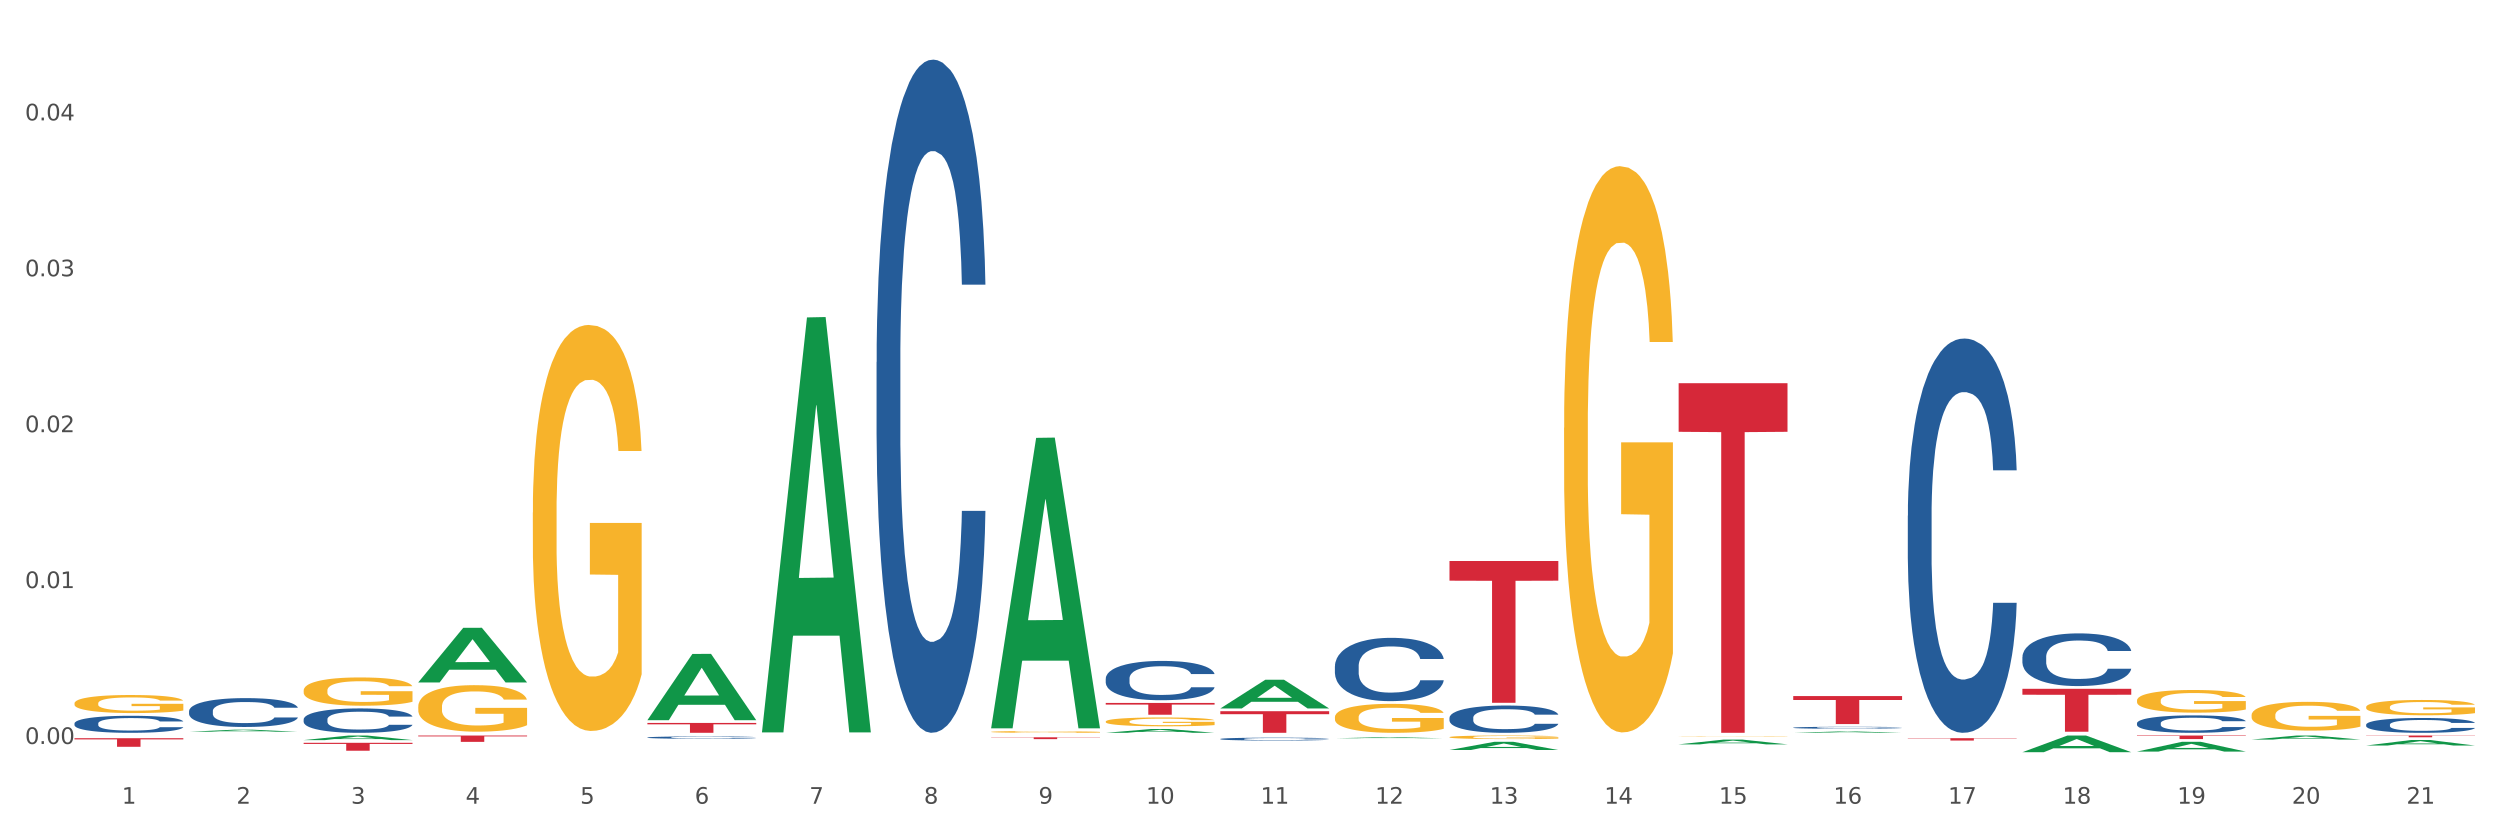 <?xml version="1.0" encoding="utf-8" standalone="no"?>
<!DOCTYPE svg PUBLIC "-//W3C//DTD SVG 1.1//EN"
  "http://www.w3.org/Graphics/SVG/1.1/DTD/svg11.dtd">
<svg xmlns:xlink="http://www.w3.org/1999/xlink" width="1080pt" height="360pt" viewBox="0 0 1080 360" xmlns="http://www.w3.org/2000/svg" version="1.1">
 <rect x="0" y="0" width="1080" height="360" fill="#333333" stroke="none"/>
 <defs>
  <style type="text/css">*{stroke-linejoin: round; stroke-linecap: butt}</style>
 </defs>
 <g id="figure_1">
  <g id="patch_1">
   <path d="M 0 360 
L 1080 360 
L 1080 0 
L 0 0 
z
" style="fill: #ffffff; stroke: #ffffff; stroke-linejoin: miter"/>
  </g>
  <g id="axes_1">
   <g id="matplotlib.axis_1">
    <g id="xtick_1">
     <g id="text_1">
      <!-- 1 -->
      <g style="fill: #4d4d4d" transform="translate(52.633 347.204) scale(0.096 -0.096)">
       <defs>
        <path id="DejaVuSans-31" d="M 794 531 
L 1825 531 
L 1825 4091 
L 703 3866 
L 703 4441 
L 1819 4666 
L 2450 4666 
L 2450 531 
L 3481 531 
L 3481 0 
L 794 0 
L 794 531 
z
" transform="scale(0.016)"/>
       </defs>
       <use xlink:href="#DejaVuSans-31"/>
      </g>
     </g>
    </g>
    <g id="xtick_2">
     <g id="text_2">
      <!-- 2 -->
      <g style="fill: #4d4d4d" transform="translate(102.133 347.204) scale(0.096 -0.096)">
       <defs>
        <path id="DejaVuSans-32" d="M 1228 531 
L 3431 531 
L 3431 0 
L 469 0 
L 469 531 
Q 828 903 1448 1529 
Q 2069 2156 2228 2338 
Q 2531 2678 2651 2914 
Q 2772 3150 2772 3378 
Q 2772 3750 2511 3984 
Q 2250 4219 1831 4219 
Q 1534 4219 1204 4116 
Q 875 4013 500 3803 
L 500 4441 
Q 881 4594 1212 4672 
Q 1544 4750 1819 4750 
Q 2544 4750 2975 4387 
Q 3406 4025 3406 3419 
Q 3406 3131 3298 2873 
Q 3191 2616 2906 2266 
Q 2828 2175 2409 1742 
Q 1991 1309 1228 531 
z
" transform="scale(0.016)"/>
       </defs>
       <use xlink:href="#DejaVuSans-32"/>
      </g>
     </g>
    </g>
    <g id="xtick_3">
     <g id="text_3">
      <!-- 3 -->
      <g style="fill: #4d4d4d" transform="translate(151.633 347.204) scale(0.096 -0.096)">
       <defs>
        <path id="DejaVuSans-33" d="M 2597 2516 
Q 3050 2419 3304 2112 
Q 3559 1806 3559 1356 
Q 3559 666 3084 287 
Q 2609 -91 1734 -91 
Q 1441 -91 1130 -33 
Q 819 25 488 141 
L 488 750 
Q 750 597 1062 519 
Q 1375 441 1716 441 
Q 2309 441 2620 675 
Q 2931 909 2931 1356 
Q 2931 1769 2642 2001 
Q 2353 2234 1838 2234 
L 1294 2234 
L 1294 2753 
L 1863 2753 
Q 2328 2753 2575 2939 
Q 2822 3125 2822 3475 
Q 2822 3834 2567 4026 
Q 2313 4219 1838 4219 
Q 1578 4219 1281 4162 
Q 984 4106 628 3988 
L 628 4550 
Q 988 4650 1302 4700 
Q 1616 4750 1894 4750 
Q 2613 4750 3031 4423 
Q 3450 4097 3450 3541 
Q 3450 3153 3228 2886 
Q 3006 2619 2597 2516 
z
" transform="scale(0.016)"/>
       </defs>
       <use xlink:href="#DejaVuSans-33"/>
      </g>
     </g>
    </g>
    <g id="xtick_4">
     <g id="text_4">
      <!-- 4 -->
      <g style="fill: #4d4d4d" transform="translate(201.133 347.204) scale(0.096 -0.096)">
       <defs>
        <path id="DejaVuSans-34" d="M 2419 4116 
L 825 1625 
L 2419 1625 
L 2419 4116 
z
M 2253 4666 
L 3047 4666 
L 3047 1625 
L 3713 1625 
L 3713 1100 
L 3047 1100 
L 3047 0 
L 2419 0 
L 2419 1100 
L 313 1100 
L 313 1709 
L 2253 4666 
z
" transform="scale(0.016)"/>
       </defs>
       <use xlink:href="#DejaVuSans-34"/>
      </g>
     </g>
    </g>
    <g id="xtick_5">
     <g id="text_5">
      <!-- 5 -->
      <g style="fill: #4d4d4d" transform="translate(250.633 347.204) scale(0.096 -0.096)">
       <defs>
        <path id="DejaVuSans-35" d="M 691 4666 
L 3169 4666 
L 3169 4134 
L 1269 4134 
L 1269 2991 
Q 1406 3038 1543 3061 
Q 1681 3084 1819 3084 
Q 2600 3084 3056 2656 
Q 3513 2228 3513 1497 
Q 3513 744 3044 326 
Q 2575 -91 1722 -91 
Q 1428 -91 1123 -41 
Q 819 9 494 109 
L 494 744 
Q 775 591 1075 516 
Q 1375 441 1709 441 
Q 2250 441 2565 725 
Q 2881 1009 2881 1497 
Q 2881 1984 2565 2268 
Q 2250 2553 1709 2553 
Q 1456 2553 1204 2497 
Q 953 2441 691 2322 
L 691 4666 
z
" transform="scale(0.016)"/>
       </defs>
       <use xlink:href="#DejaVuSans-35"/>
      </g>
     </g>
    </g>
    <g id="xtick_6">
     <g id="text_6">
      <!-- 6 -->
      <g style="fill: #4d4d4d" transform="translate(300.134 347.204) scale(0.096 -0.096)">
       <defs>
        <path id="DejaVuSans-36" d="M 2113 2584 
Q 1688 2584 1439 2293 
Q 1191 2003 1191 1497 
Q 1191 994 1439 701 
Q 1688 409 2113 409 
Q 2538 409 2786 701 
Q 3034 994 3034 1497 
Q 3034 2003 2786 2293 
Q 2538 2584 2113 2584 
z
M 3366 4563 
L 3366 3988 
Q 3128 4100 2886 4159 
Q 2644 4219 2406 4219 
Q 1781 4219 1451 3797 
Q 1122 3375 1075 2522 
Q 1259 2794 1537 2939 
Q 1816 3084 2150 3084 
Q 2853 3084 3261 2657 
Q 3669 2231 3669 1497 
Q 3669 778 3244 343 
Q 2819 -91 2113 -91 
Q 1303 -91 875 529 
Q 447 1150 447 2328 
Q 447 3434 972 4092 
Q 1497 4750 2381 4750 
Q 2619 4750 2861 4703 
Q 3103 4656 3366 4563 
z
" transform="scale(0.016)"/>
       </defs>
       <use xlink:href="#DejaVuSans-36"/>
      </g>
     </g>
    </g>
    <g id="xtick_7">
     <g id="text_7">
      <!-- 7 -->
      <g style="fill: #4d4d4d" transform="translate(349.634 347.204) scale(0.096 -0.096)">
       <defs>
        <path id="DejaVuSans-37" d="M 525 4666 
L 3525 4666 
L 3525 4397 
L 1831 0 
L 1172 0 
L 2766 4134 
L 525 4134 
L 525 4666 
z
" transform="scale(0.016)"/>
       </defs>
       <use xlink:href="#DejaVuSans-37"/>
      </g>
     </g>
    </g>
    <g id="xtick_8">
     <g id="text_8">
      <!-- 8 -->
      <g style="fill: #4d4d4d" transform="translate(399.134 347.204) scale(0.096 -0.096)">
       <defs>
        <path id="DejaVuSans-38" d="M 2034 2216 
Q 1584 2216 1326 1975 
Q 1069 1734 1069 1313 
Q 1069 891 1326 650 
Q 1584 409 2034 409 
Q 2484 409 2743 651 
Q 3003 894 3003 1313 
Q 3003 1734 2745 1975 
Q 2488 2216 2034 2216 
z
M 1403 2484 
Q 997 2584 770 2862 
Q 544 3141 544 3541 
Q 544 4100 942 4425 
Q 1341 4750 2034 4750 
Q 2731 4750 3128 4425 
Q 3525 4100 3525 3541 
Q 3525 3141 3298 2862 
Q 3072 2584 2669 2484 
Q 3125 2378 3379 2068 
Q 3634 1759 3634 1313 
Q 3634 634 3220 271 
Q 2806 -91 2034 -91 
Q 1263 -91 848 271 
Q 434 634 434 1313 
Q 434 1759 690 2068 
Q 947 2378 1403 2484 
z
M 1172 3481 
Q 1172 3119 1398 2916 
Q 1625 2713 2034 2713 
Q 2441 2713 2670 2916 
Q 2900 3119 2900 3481 
Q 2900 3844 2670 4047 
Q 2441 4250 2034 4250 
Q 1625 4250 1398 4047 
Q 1172 3844 1172 3481 
z
" transform="scale(0.016)"/>
       </defs>
       <use xlink:href="#DejaVuSans-38"/>
      </g>
     </g>
    </g>
    <g id="xtick_9">
     <g id="text_9">
      <!-- 9 -->
      <g style="fill: #4d4d4d" transform="translate(448.634 347.204) scale(0.096 -0.096)">
       <defs>
        <path id="DejaVuSans-39" d="M 703 97 
L 703 672 
Q 941 559 1184 500 
Q 1428 441 1663 441 
Q 2288 441 2617 861 
Q 2947 1281 2994 2138 
Q 2813 1869 2534 1725 
Q 2256 1581 1919 1581 
Q 1219 1581 811 2004 
Q 403 2428 403 3163 
Q 403 3881 828 4315 
Q 1253 4750 1959 4750 
Q 2769 4750 3195 4129 
Q 3622 3509 3622 2328 
Q 3622 1225 3098 567 
Q 2575 -91 1691 -91 
Q 1453 -91 1209 -44 
Q 966 3 703 97 
z
M 1959 2075 
Q 2384 2075 2632 2365 
Q 2881 2656 2881 3163 
Q 2881 3666 2632 3958 
Q 2384 4250 1959 4250 
Q 1534 4250 1286 3958 
Q 1038 3666 1038 3163 
Q 1038 2656 1286 2365 
Q 1534 2075 1959 2075 
z
" transform="scale(0.016)"/>
       </defs>
       <use xlink:href="#DejaVuSans-39"/>
      </g>
     </g>
    </g>
    <g id="xtick_10">
     <g id="text_10">
      <!-- 10 -->
      <g style="fill: #4d4d4d" transform="translate(495.079 347.204) scale(0.096 -0.096)">
       <defs>
        <path id="DejaVuSans-30" d="M 2034 4250 
Q 1547 4250 1301 3770 
Q 1056 3291 1056 2328 
Q 1056 1369 1301 889 
Q 1547 409 2034 409 
Q 2525 409 2770 889 
Q 3016 1369 3016 2328 
Q 3016 3291 2770 3770 
Q 2525 4250 2034 4250 
z
M 2034 4750 
Q 2819 4750 3233 4129 
Q 3647 3509 3647 2328 
Q 3647 1150 3233 529 
Q 2819 -91 2034 -91 
Q 1250 -91 836 529 
Q 422 1150 422 2328 
Q 422 3509 836 4129 
Q 1250 4750 2034 4750 
z
" transform="scale(0.016)"/>
       </defs>
       <use xlink:href="#DejaVuSans-31"/>
       <use xlink:href="#DejaVuSans-30" transform="translate(63.623 0)"/>
      </g>
     </g>
    </g>
    <g id="xtick_11">
     <g id="text_11">
      <!-- 11 -->
      <g style="fill: #4d4d4d" transform="translate(544.58 347.204) scale(0.096 -0.096)">
       <use xlink:href="#DejaVuSans-31"/>
       <use xlink:href="#DejaVuSans-31" transform="translate(63.623 0)"/>
      </g>
     </g>
    </g>
    <g id="xtick_12">
     <g id="text_12">
      <!-- 12 -->
      <g style="fill: #4d4d4d" transform="translate(594.08 347.204) scale(0.096 -0.096)">
       <use xlink:href="#DejaVuSans-31"/>
       <use xlink:href="#DejaVuSans-32" transform="translate(63.623 0)"/>
      </g>
     </g>
    </g>
    <g id="xtick_13">
     <g id="text_13">
      <!-- 13 -->
      <g style="fill: #4d4d4d" transform="translate(643.58 347.204) scale(0.096 -0.096)">
       <use xlink:href="#DejaVuSans-31"/>
       <use xlink:href="#DejaVuSans-33" transform="translate(63.623 0)"/>
      </g>
     </g>
    </g>
    <g id="xtick_14">
     <g id="text_14">
      <!-- 14 -->
      <g style="fill: #4d4d4d" transform="translate(693.08 347.204) scale(0.096 -0.096)">
       <use xlink:href="#DejaVuSans-31"/>
       <use xlink:href="#DejaVuSans-34" transform="translate(63.623 0)"/>
      </g>
     </g>
    </g>
    <g id="xtick_15">
     <g id="text_15">
      <!-- 15 -->
      <g style="fill: #4d4d4d" transform="translate(742.58 347.204) scale(0.096 -0.096)">
       <use xlink:href="#DejaVuSans-31"/>
       <use xlink:href="#DejaVuSans-35" transform="translate(63.623 0)"/>
      </g>
     </g>
    </g>
    <g id="xtick_16">
     <g id="text_16">
      <!-- 16 -->
      <g style="fill: #4d4d4d" transform="translate(792.08 347.204) scale(0.096 -0.096)">
       <use xlink:href="#DejaVuSans-31"/>
       <use xlink:href="#DejaVuSans-36" transform="translate(63.623 0)"/>
      </g>
     </g>
    </g>
    <g id="xtick_17">
     <g id="text_17">
      <!-- 17 -->
      <g style="fill: #4d4d4d" transform="translate(841.58 347.204) scale(0.096 -0.096)">
       <use xlink:href="#DejaVuSans-31"/>
       <use xlink:href="#DejaVuSans-37" transform="translate(63.623 0)"/>
      </g>
     </g>
    </g>
    <g id="xtick_18">
     <g id="text_18">
      <!-- 18 -->
      <g style="fill: #4d4d4d" transform="translate(891.08 347.204) scale(0.096 -0.096)">
       <use xlink:href="#DejaVuSans-31"/>
       <use xlink:href="#DejaVuSans-38" transform="translate(63.623 0)"/>
      </g>
     </g>
    </g>
    <g id="xtick_19">
     <g id="text_19">
      <!-- 19 -->
      <g style="fill: #4d4d4d" transform="translate(940.58 347.204) scale(0.096 -0.096)">
       <use xlink:href="#DejaVuSans-31"/>
       <use xlink:href="#DejaVuSans-39" transform="translate(63.623 0)"/>
      </g>
     </g>
    </g>
    <g id="xtick_20">
     <g id="text_20">
      <!-- 20 -->
      <g style="fill: #4d4d4d" transform="translate(990.08 347.204) scale(0.096 -0.096)">
       <use xlink:href="#DejaVuSans-32"/>
       <use xlink:href="#DejaVuSans-30" transform="translate(63.623 0)"/>
      </g>
     </g>
    </g>
    <g id="xtick_21">
     <g id="text_21">
      <!-- 21 -->
      <g style="fill: #4d4d4d" transform="translate(1039.58 347.204) scale(0.096 -0.096)">
       <use xlink:href="#DejaVuSans-32"/>
       <use xlink:href="#DejaVuSans-31" transform="translate(63.623 0)"/>
      </g>
     </g>
    </g>
    <g id="xtick_22"/>
    <g id="xtick_23"/>
    <g id="xtick_24"/>
    <g id="xtick_25"/>
    <g id="xtick_26"/>
    <g id="xtick_27"/>
    <g id="xtick_28"/>
    <g id="xtick_29"/>
    <g id="xtick_30"/>
    <g id="xtick_31"/>
    <g id="xtick_32"/>
    <g id="xtick_33"/>
    <g id="xtick_34"/>
    <g id="xtick_35"/>
    <g id="xtick_36"/>
    <g id="xtick_37"/>
    <g id="xtick_38"/>
    <g id="xtick_39"/>
    <g id="xtick_40"/>
    <g id="xtick_41"/>
   </g>
   <g id="matplotlib.axis_2">
    <g id="ytick_1">
     <g id="text_22">
      <!-- 0.00 -->
      <g style="fill: #4d4d4d" transform="translate(10.8 321.395) scale(0.096 -0.096)">
       <defs>
        <path id="DejaVuSans-2e" d="M 684 794 
L 1344 794 
L 1344 0 
L 684 0 
L 684 794 
z
" transform="scale(0.016)"/>
       </defs>
       <use xlink:href="#DejaVuSans-30"/>
       <use xlink:href="#DejaVuSans-2e" transform="translate(63.623 0)"/>
       <use xlink:href="#DejaVuSans-30" transform="translate(95.41 0)"/>
       <use xlink:href="#DejaVuSans-30" transform="translate(159.033 0)"/>
      </g>
     </g>
    </g>
    <g id="ytick_2">
     <g id="text_23">
      <!-- 0.01 -->
      <g style="fill: #4d4d4d" transform="translate(10.8 254.049) scale(0.096 -0.096)">
       <use xlink:href="#DejaVuSans-30"/>
       <use xlink:href="#DejaVuSans-2e" transform="translate(63.623 0)"/>
       <use xlink:href="#DejaVuSans-30" transform="translate(95.41 0)"/>
       <use xlink:href="#DejaVuSans-31" transform="translate(159.033 0)"/>
      </g>
     </g>
    </g>
    <g id="ytick_3">
     <g id="text_24">
      <!-- 0.02 -->
      <g style="fill: #4d4d4d" transform="translate(10.8 186.703) scale(0.096 -0.096)">
       <use xlink:href="#DejaVuSans-30"/>
       <use xlink:href="#DejaVuSans-2e" transform="translate(63.623 0)"/>
       <use xlink:href="#DejaVuSans-30" transform="translate(95.41 0)"/>
       <use xlink:href="#DejaVuSans-32" transform="translate(159.033 0)"/>
      </g>
     </g>
    </g>
    <g id="ytick_4">
     <g id="text_25">
      <!-- 0.03 -->
      <g style="fill: #4d4d4d" transform="translate(10.8 119.358) scale(0.096 -0.096)">
       <use xlink:href="#DejaVuSans-30"/>
       <use xlink:href="#DejaVuSans-2e" transform="translate(63.623 0)"/>
       <use xlink:href="#DejaVuSans-30" transform="translate(95.41 0)"/>
       <use xlink:href="#DejaVuSans-33" transform="translate(159.033 0)"/>
      </g>
     </g>
    </g>
    <g id="ytick_5">
     <g id="text_26">
      <!-- 0.04 -->
      <g style="fill: #4d4d4d" transform="translate(10.8 52.012) scale(0.096 -0.096)">
       <use xlink:href="#DejaVuSans-30"/>
       <use xlink:href="#DejaVuSans-2e" transform="translate(63.623 0)"/>
       <use xlink:href="#DejaVuSans-30" transform="translate(95.41 0)"/>
       <use xlink:href="#DejaVuSans-34" transform="translate(159.033 0)"/>
      </g>
     </g>
    </g>
    <g id="ytick_6"/>
    <g id="ytick_7"/>
    <g id="ytick_8"/>
    <g id="ytick_9"/>
   </g>
   <g id="PolyCollection_1">
    <path d="M 527.175 307.239 
L 574.2 307.239 
L 574.2 308.537 
L 555.702 308.546 
L 555.702 316.579 
L 545.562 316.579 
L 545.562 308.546 
L 527.175 308.537 
L 527.175 307.248 
L 527.175 307.239 
z
" clip-path="url(#pcdbd7671f1)" style="fill: #d62839"/>
    <path d="M 477.675 303.67 
L 524.7 303.67 
L 524.7 304.379 
L 506.202 304.383 
L 506.202 308.772 
L 496.062 308.772 
L 496.062 304.383 
L 477.675 304.379 
L 477.675 303.674 
L 477.675 303.67 
z
" clip-path="url(#pcdbd7671f1)" style="fill: #d62839"/>
    <path d="M 725.175 165.552 
L 772.2 165.552 
L 772.2 186.54 
L 753.702 186.682 
L 753.702 316.579 
L 743.562 316.579 
L 743.562 186.682 
L 725.175 186.54 
L 725.175 165.694 
L 725.175 165.552 
z
" clip-path="url(#pcdbd7671f1)" style="fill: #d62839"/>
    <path d="M 626.175 242.338 
L 673.2 242.338 
L 673.2 250.855 
L 654.702 250.912 
L 654.702 303.622 
L 644.562 303.622 
L 644.562 250.912 
L 626.175 250.855 
L 626.175 242.396 
L 626.175 242.338 
z
" clip-path="url(#pcdbd7671f1)" style="fill: #d62839"/>
    <path d="M 279.675 312.304 
L 326.7 312.304 
L 326.7 312.898 
L 308.202 312.902 
L 308.202 316.579 
L 298.062 316.579 
L 298.062 312.902 
L 279.675 312.898 
L 279.675 312.308 
L 279.675 312.304 
z
" clip-path="url(#pcdbd7671f1)" style="fill: #d62839"/>
    <path d="M 32.175 318.912 
L 79.2 318.912 
L 79.2 319.428 
L 60.702 319.432 
L 60.702 322.629 
L 50.562 322.629 
L 50.562 319.432 
L 32.175 319.428 
L 32.175 318.915 
L 32.175 318.912 
z
" clip-path="url(#pcdbd7671f1)" style="fill: #d62839"/>
    <path d="M 1022.175 317.747 
L 1069.2 317.747 
L 1069.2 317.852 
L 1050.702 317.853 
L 1050.702 318.504 
L 1040.562 318.504 
L 1040.562 317.853 
L 1022.175 317.852 
L 1022.175 317.748 
L 1022.175 317.747 
z
" clip-path="url(#pcdbd7671f1)" style="fill: #d62839"/>
    <path d="M 923.175 317.747 
L 970.2 317.747 
L 970.2 317.961 
L 951.702 317.962 
L 951.702 319.285 
L 941.562 319.285 
L 941.562 317.962 
L 923.175 317.961 
L 923.175 317.749 
L 923.175 317.747 
z
" clip-path="url(#pcdbd7671f1)" style="fill: #d62839"/>
    <path d="M 824.175 318.89 
L 871.2 318.89 
L 871.2 319.033 
L 852.702 319.034 
L 852.702 319.922 
L 842.562 319.922 
L 842.562 319.034 
L 824.175 319.033 
L 824.175 318.891 
L 824.175 318.89 
z
" clip-path="url(#pcdbd7671f1)" style="fill: #d62839"/>
    <path d="M 873.675 297.554 
L 920.7 297.554 
L 920.7 300.134 
L 902.202 300.151 
L 902.202 316.119 
L 892.062 316.119 
L 892.062 300.151 
L 873.675 300.134 
L 873.675 297.571 
L 873.675 297.554 
z
" clip-path="url(#pcdbd7671f1)" style="fill: #d62839"/>
    <path d="M 774.675 300.71 
L 821.7 300.71 
L 821.7 302.39 
L 803.202 302.401 
L 803.202 312.801 
L 793.062 312.801 
L 793.062 302.401 
L 774.675 302.39 
L 774.675 300.721 
L 774.675 300.71 
z
" clip-path="url(#pcdbd7671f1)" style="fill: #d62839"/>
    <path d="M 428.175 318.512 
L 475.2 318.512 
L 475.2 318.623 
L 456.702 318.623 
L 456.702 319.307 
L 446.562 319.307 
L 446.562 318.623 
L 428.175 318.623 
L 428.175 318.513 
L 428.175 318.512 
z
" clip-path="url(#pcdbd7671f1)" style="fill: #d62839"/>
    <path d="M 180.675 317.747 
L 227.7 317.747 
L 227.7 318.127 
L 209.202 318.129 
L 209.202 320.476 
L 199.062 320.476 
L 199.062 318.129 
L 180.675 318.127 
L 180.675 317.75 
L 180.675 317.747 
z
" clip-path="url(#pcdbd7671f1)" style="fill: #d62839"/>
    <path d="M 131.175 320.895 
L 178.2 320.895 
L 178.2 321.371 
L 159.702 321.375 
L 159.702 324.326 
L 149.562 324.326 
L 149.562 321.375 
L 131.175 321.371 
L 131.175 320.898 
L 131.175 320.895 
z
" clip-path="url(#pcdbd7671f1)" style="fill: #d62839"/>
    <path d="M 131.175 298.299 
L 131.231 298.288 
L 131.231 297.886 
L 131.342 297.54 
L 131.897 296.704 
L 132.73 296.012 
L 133.34 295.644 
L 133.951 295.343 
L 134.673 295.041 
L 135.561 294.729 
L 137.171 294.272 
L 138.17 294.037 
L 139.392 293.792 
L 141.613 293.435 
L 143.223 293.234 
L 144.888 293.067 
L 147.609 292.866 
L 149.385 292.777 
L 151.273 292.71 
L 153.549 292.665 
L 155.27 292.654 
L 159.046 292.688 
L 162.266 292.788 
L 163.82 292.866 
L 165.819 293 
L 166.874 293.089 
L 168.595 293.268 
L 170.372 293.502 
L 171.593 293.703 
L 173.425 294.082 
L 174.813 294.461 
L 176.09 294.93 
L 176.756 295.253 
L 177.256 295.555 
L 177.7 295.9 
L 178.144 296.447 
L 168.151 296.447 
L 167.762 296.057 
L 167.152 295.688 
L 166.263 295.331 
L 165.486 295.108 
L 164.154 294.829 
L 162.932 294.651 
L 161.655 294.517 
L 160.101 294.406 
L 158.879 294.35 
L 157.158 294.305 
L 153.771 294.316 
L 151.495 294.406 
L 149.941 294.517 
L 148.941 294.618 
L 148.053 294.729 
L 147.054 294.885 
L 145.888 295.12 
L 145.055 295.331 
L 144.222 295.599 
L 143.556 295.867 
L 142.945 296.179 
L 142.445 296.514 
L 142.057 296.86 
L 141.724 297.284 
L 141.446 297.987 
L 141.446 299.515 
L 141.557 299.861 
L 141.835 300.318 
L 142.168 300.664 
L 142.723 301.077 
L 143.223 301.356 
L 144.167 301.757 
L 145.221 302.092 
L 146.054 302.304 
L 146.887 302.482 
L 148.331 302.728 
L 149.941 302.928 
L 151.329 303.051 
L 153.216 303.163 
L 154.493 303.207 
L 155.604 303.23 
L 158.324 303.23 
L 160.267 303.196 
L 162.432 303.118 
L 164.098 303.018 
L 165.486 302.895 
L 167.041 302.694 
L 168.04 302.505 
L 168.04 300.173 
L 155.826 300.162 
L 155.826 298.611 
L 178.2 298.611 
L 178.2 303.163 
L 177.256 303.397 
L 176.201 303.609 
L 175.091 303.799 
L 173.425 304.033 
L 171.427 304.256 
L 169.65 304.412 
L 167.762 304.546 
L 165.542 304.669 
L 162.655 304.78 
L 160.878 304.825 
L 158.657 304.858 
L 156.048 304.87 
L 153.771 304.847 
L 151.551 304.791 
L 149.219 304.691 
L 146.943 304.546 
L 145.221 304.401 
L 143.5 304.223 
L 141.668 303.988 
L 140.225 303.765 
L 139.114 303.564 
L 137.893 303.308 
L 136.56 302.973 
L 135.561 302.672 
L 134.673 302.36 
L 133.729 301.958 
L 133.063 301.612 
L 132.396 301.177 
L 132.008 300.854 
L 131.564 300.352 
L 131.231 299.649 
L 131.175 298.299 
z
" clip-path="url(#pcdbd7671f1)" style="fill: #f7b32b"/>
    <path d="M 477.675 311.711 
L 477.731 311.708 
L 477.731 311.582 
L 477.842 311.473 
L 478.397 311.21 
L 479.23 310.993 
L 479.84 310.878 
L 480.451 310.783 
L 481.173 310.689 
L 482.061 310.591 
L 483.671 310.447 
L 484.67 310.374 
L 485.892 310.297 
L 488.113 310.185 
L 489.723 310.122 
L 491.388 310.069 
L 494.109 310.006 
L 495.885 309.978 
L 497.773 309.957 
L 500.049 309.943 
L 501.77 309.94 
L 505.546 309.95 
L 508.766 309.982 
L 510.32 310.006 
L 512.319 310.048 
L 513.374 310.076 
L 515.095 310.132 
L 516.872 310.206 
L 518.093 310.269 
L 519.925 310.388 
L 521.313 310.507 
L 522.59 310.654 
L 523.256 310.755 
L 523.756 310.85 
L 524.2 310.958 
L 524.644 311.13 
L 514.651 311.13 
L 514.262 311.007 
L 513.652 310.892 
L 512.763 310.78 
L 511.986 310.71 
L 510.654 310.622 
L 509.432 310.566 
L 508.155 310.524 
L 506.601 310.489 
L 505.379 310.472 
L 503.658 310.458 
L 500.271 310.461 
L 497.995 310.489 
L 496.441 310.524 
L 495.441 310.556 
L 494.553 310.591 
L 493.554 310.64 
L 492.388 310.713 
L 491.555 310.78 
L 490.722 310.864 
L 490.056 310.948 
L 489.445 311.046 
L 488.945 311.151 
L 488.557 311.259 
L 488.224 311.392 
L 487.946 311.613 
L 487.946 312.093 
L 488.057 312.201 
L 488.335 312.345 
L 488.668 312.453 
L 489.223 312.583 
L 489.723 312.67 
L 490.667 312.796 
L 491.721 312.901 
L 492.554 312.968 
L 493.387 313.024 
L 494.831 313.101 
L 496.441 313.164 
L 497.829 313.202 
L 499.716 313.237 
L 500.993 313.251 
L 502.104 313.258 
L 504.824 313.258 
L 506.767 313.248 
L 508.932 313.223 
L 510.598 313.192 
L 511.986 313.153 
L 513.541 313.09 
L 514.54 313.031 
L 514.54 312.299 
L 502.326 312.296 
L 502.326 311.809 
L 524.7 311.809 
L 524.7 313.237 
L 523.756 313.311 
L 522.701 313.377 
L 521.591 313.437 
L 519.925 313.51 
L 517.927 313.58 
L 516.15 313.629 
L 514.262 313.671 
L 512.042 313.71 
L 509.155 313.745 
L 507.378 313.759 
L 505.157 313.769 
L 502.548 313.773 
L 500.271 313.766 
L 498.051 313.748 
L 495.719 313.717 
L 493.443 313.671 
L 491.721 313.626 
L 490 313.57 
L 488.168 313.496 
L 486.725 313.426 
L 485.614 313.363 
L 484.393 313.283 
L 483.06 313.178 
L 482.061 313.083 
L 481.173 312.985 
L 480.229 312.859 
L 479.563 312.751 
L 478.896 312.614 
L 478.508 312.513 
L 478.064 312.355 
L 477.731 312.135 
L 477.675 311.711 
z
" clip-path="url(#pcdbd7671f1)" style="fill: #f7b32b"/>
    <path d="M 626.175 318.454 
L 626.231 318.453 
L 626.231 318.403 
L 626.342 318.359 
L 626.897 318.255 
L 627.73 318.168 
L 628.34 318.122 
L 628.951 318.084 
L 629.673 318.046 
L 630.561 318.007 
L 632.171 317.95 
L 633.17 317.921 
L 634.392 317.89 
L 636.613 317.845 
L 638.223 317.82 
L 639.888 317.799 
L 642.609 317.774 
L 644.385 317.763 
L 646.273 317.754 
L 648.549 317.749 
L 650.27 317.747 
L 654.046 317.752 
L 657.266 317.764 
L 658.82 317.774 
L 660.819 317.791 
L 661.874 317.802 
L 663.595 317.824 
L 665.372 317.854 
L 666.593 317.879 
L 668.425 317.926 
L 669.813 317.974 
L 671.09 318.032 
L 671.756 318.073 
L 672.256 318.111 
L 672.7 318.154 
L 673.144 318.222 
L 663.151 318.222 
L 662.762 318.174 
L 662.152 318.127 
L 661.263 318.083 
L 660.486 318.055 
L 659.154 318.02 
L 657.932 317.997 
L 656.655 317.981 
L 655.101 317.967 
L 653.879 317.96 
L 652.158 317.954 
L 648.771 317.956 
L 646.495 317.967 
L 644.941 317.981 
L 643.941 317.993 
L 643.053 318.007 
L 642.054 318.027 
L 640.888 318.056 
L 640.055 318.083 
L 639.222 318.116 
L 638.556 318.15 
L 637.945 318.189 
L 637.445 318.231 
L 637.057 318.274 
L 636.724 318.327 
L 636.446 318.415 
L 636.446 318.607 
L 636.557 318.65 
L 636.835 318.707 
L 637.168 318.751 
L 637.723 318.802 
L 638.223 318.837 
L 639.167 318.888 
L 640.221 318.93 
L 641.054 318.956 
L 641.887 318.978 
L 643.331 319.009 
L 644.941 319.034 
L 646.329 319.05 
L 648.216 319.064 
L 649.493 319.069 
L 650.604 319.072 
L 653.324 319.072 
L 655.267 319.068 
L 657.432 319.058 
L 659.098 319.046 
L 660.486 319.03 
L 662.041 319.005 
L 663.04 318.981 
L 663.04 318.689 
L 650.826 318.688 
L 650.826 318.494 
L 673.2 318.494 
L 673.2 319.064 
L 672.256 319.093 
L 671.201 319.12 
L 670.091 319.143 
L 668.425 319.173 
L 666.427 319.201 
L 664.65 319.22 
L 662.762 319.237 
L 660.542 319.252 
L 657.655 319.266 
L 655.878 319.272 
L 653.657 319.276 
L 651.048 319.278 
L 648.771 319.275 
L 646.551 319.268 
L 644.219 319.255 
L 641.943 319.237 
L 640.221 319.219 
L 638.5 319.197 
L 636.668 319.167 
L 635.225 319.139 
L 634.114 319.114 
L 632.893 319.082 
L 631.56 319.04 
L 630.561 319.002 
L 629.673 318.963 
L 628.729 318.913 
L 628.063 318.869 
L 627.396 318.815 
L 627.008 318.774 
L 626.564 318.712 
L 626.231 318.624 
L 626.175 318.454 
z
" clip-path="url(#pcdbd7671f1)" style="fill: #f7b32b"/>
    <path d="M 675.675 184.823 
L 675.731 184.6 
L 675.731 176.557 
L 675.842 169.631 
L 676.397 152.874 
L 677.23 139.022 
L 677.84 131.649 
L 678.451 125.617 
L 679.173 119.584 
L 680.061 113.328 
L 681.671 104.168 
L 682.67 99.476 
L 683.892 94.561 
L 686.113 87.412 
L 687.723 83.39 
L 689.388 80.039 
L 692.109 76.017 
L 693.885 74.23 
L 695.773 72.889 
L 698.049 71.996 
L 699.77 71.772 
L 703.546 72.442 
L 706.766 74.453 
L 708.32 76.017 
L 710.319 78.698 
L 711.374 80.486 
L 713.095 84.06 
L 714.872 88.752 
L 716.093 92.774 
L 717.925 100.37 
L 719.313 107.966 
L 720.59 117.35 
L 721.256 123.829 
L 721.756 129.862 
L 722.2 136.788 
L 722.644 147.735 
L 712.651 147.735 
L 712.262 139.916 
L 711.652 132.543 
L 710.763 125.393 
L 709.986 120.925 
L 708.654 115.339 
L 707.432 111.765 
L 706.155 109.083 
L 704.601 106.849 
L 703.379 105.732 
L 701.658 104.838 
L 698.271 105.062 
L 695.995 106.849 
L 694.441 109.083 
L 693.441 111.094 
L 692.553 113.328 
L 691.554 116.456 
L 690.388 121.148 
L 689.555 125.393 
L 688.722 130.755 
L 688.056 136.117 
L 687.445 142.373 
L 686.945 149.076 
L 686.557 156.002 
L 686.224 164.492 
L 685.946 178.567 
L 685.946 209.176 
L 686.057 216.102 
L 686.335 225.262 
L 686.668 232.188 
L 687.223 240.455 
L 687.723 246.04 
L 688.667 254.084 
L 689.721 260.786 
L 690.554 265.031 
L 691.387 268.606 
L 692.831 273.521 
L 694.441 277.543 
L 695.829 280 
L 697.716 282.235 
L 698.993 283.128 
L 700.104 283.575 
L 702.824 283.575 
L 704.767 282.905 
L 706.932 281.341 
L 708.598 279.33 
L 709.986 276.873 
L 711.541 272.851 
L 712.54 269.053 
L 712.54 222.358 
L 700.326 222.134 
L 700.326 191.079 
L 722.7 191.079 
L 722.7 282.235 
L 721.756 286.926 
L 720.701 291.171 
L 719.591 294.97 
L 717.925 299.661 
L 715.927 304.13 
L 714.15 307.258 
L 712.262 309.939 
L 710.042 312.396 
L 707.155 314.631 
L 705.378 315.524 
L 703.157 316.195 
L 700.548 316.418 
L 698.271 315.971 
L 696.051 314.854 
L 693.719 312.843 
L 691.443 309.939 
L 689.721 307.034 
L 688 303.46 
L 686.168 298.768 
L 684.725 294.299 
L 683.614 290.278 
L 682.393 285.139 
L 681.06 278.436 
L 680.061 272.404 
L 679.173 266.148 
L 678.229 258.105 
L 677.563 251.179 
L 676.896 242.466 
L 676.508 235.987 
L 676.064 225.933 
L 675.731 211.857 
L 675.675 184.823 
z
" clip-path="url(#pcdbd7671f1)" style="fill: #f7b32b"/>
    <path d="M 576.675 309.847 
L 576.731 309.836 
L 576.731 309.425 
L 576.842 309.07 
L 577.397 308.213 
L 578.23 307.504 
L 578.84 307.127 
L 579.451 306.819 
L 580.173 306.51 
L 581.061 306.19 
L 582.671 305.721 
L 583.67 305.481 
L 584.892 305.23 
L 587.113 304.864 
L 588.723 304.658 
L 590.388 304.487 
L 593.109 304.281 
L 594.885 304.19 
L 596.773 304.121 
L 599.049 304.076 
L 600.77 304.064 
L 604.546 304.098 
L 607.766 304.201 
L 609.32 304.281 
L 611.319 304.418 
L 612.374 304.51 
L 614.095 304.693 
L 615.872 304.933 
L 617.093 305.139 
L 618.925 305.527 
L 620.313 305.916 
L 621.59 306.396 
L 622.256 306.727 
L 622.756 307.036 
L 623.2 307.39 
L 623.644 307.95 
L 613.651 307.95 
L 613.262 307.55 
L 612.652 307.173 
L 611.763 306.807 
L 610.986 306.579 
L 609.654 306.293 
L 608.432 306.11 
L 607.155 305.973 
L 605.601 305.859 
L 604.379 305.801 
L 602.658 305.756 
L 599.271 305.767 
L 596.995 305.859 
L 595.441 305.973 
L 594.441 306.076 
L 593.553 306.19 
L 592.554 306.35 
L 591.388 306.59 
L 590.555 306.807 
L 589.722 307.082 
L 589.056 307.356 
L 588.445 307.676 
L 587.945 308.019 
L 587.557 308.373 
L 587.224 308.807 
L 586.946 309.527 
L 586.946 311.093 
L 587.057 311.448 
L 587.335 311.916 
L 587.668 312.27 
L 588.223 312.693 
L 588.723 312.979 
L 589.667 313.391 
L 590.721 313.733 
L 591.554 313.951 
L 592.387 314.133 
L 593.831 314.385 
L 595.441 314.591 
L 596.829 314.716 
L 598.716 314.831 
L 599.993 314.876 
L 601.104 314.899 
L 603.824 314.899 
L 605.767 314.865 
L 607.932 314.785 
L 609.598 314.682 
L 610.986 314.556 
L 612.541 314.351 
L 613.54 314.156 
L 613.54 311.768 
L 601.326 311.756 
L 601.326 310.167 
L 623.7 310.167 
L 623.7 314.831 
L 622.756 315.071 
L 621.701 315.288 
L 620.591 315.482 
L 618.925 315.722 
L 616.927 315.951 
L 615.15 316.111 
L 613.262 316.248 
L 611.042 316.374 
L 608.155 316.488 
L 606.378 316.534 
L 604.157 316.568 
L 601.548 316.579 
L 599.271 316.557 
L 597.051 316.499 
L 594.719 316.397 
L 592.443 316.248 
L 590.721 316.099 
L 589 315.916 
L 587.168 315.676 
L 585.725 315.448 
L 584.614 315.242 
L 583.393 314.979 
L 582.06 314.636 
L 581.061 314.328 
L 580.173 314.008 
L 579.229 313.596 
L 578.563 313.242 
L 577.896 312.796 
L 577.508 312.465 
L 577.064 311.95 
L 576.731 311.23 
L 576.675 309.847 
z
" clip-path="url(#pcdbd7671f1)" style="fill: #f7b32b"/>
    <path d="M 873.675 324.936 
L 873.723 324.929 
L 893.115 317.754 
L 901.163 317.747 
L 920.7 324.95 
L 911.392 324.95 
L 907.174 323.272 
L 887.152 323.272 
L 887.007 323.299 
L 882.935 324.95 
L 873.675 324.95 
L 873.675 324.936 
L 889.673 322.272 
L 904.653 322.265 
L 897.236 319.282 
L 897.139 319.269 
L 897.042 319.289 
L 889.625 322.265 
L 889.673 322.272 
L 873.675 324.936 
z
" clip-path="url(#pcdbd7671f1)" style="fill: #109648"/>
    <path d="M 626.175 323.999 
L 626.223 323.996 
L 645.615 320.449 
L 653.663 320.446 
L 673.2 324.006 
L 663.892 324.006 
L 659.674 323.177 
L 639.652 323.177 
L 639.507 323.19 
L 635.435 324.006 
L 626.175 324.006 
L 626.175 323.999 
L 642.173 322.682 
L 657.153 322.679 
L 649.736 321.204 
L 649.639 321.198 
L 649.542 321.208 
L 642.125 322.679 
L 642.173 322.682 
L 626.175 323.999 
z
" clip-path="url(#pcdbd7671f1)" style="fill: #109648"/>
    <path d="M 576.675 318.939 
L 576.723 318.939 
L 596.115 318.484 
L 604.163 318.484 
L 623.7 318.94 
L 614.392 318.94 
L 610.174 318.834 
L 590.152 318.834 
L 590.007 318.835 
L 585.935 318.94 
L 576.675 318.94 
L 576.675 318.939 
L 592.673 318.77 
L 607.653 318.77 
L 600.236 318.581 
L 600.139 318.58 
L 600.042 318.581 
L 592.625 318.77 
L 592.673 318.77 
L 576.675 318.939 
z
" clip-path="url(#pcdbd7671f1)" style="fill: #109648"/>
    <path d="M 774.675 316.578 
L 774.723 316.578 
L 794.115 315.993 
L 802.163 315.992 
L 821.7 316.579 
L 812.392 316.579 
L 808.174 316.443 
L 788.152 316.443 
L 788.007 316.445 
L 783.935 316.579 
L 774.675 316.579 
L 774.675 316.578 
L 790.673 316.361 
L 805.653 316.36 
L 798.236 316.117 
L 798.139 316.116 
L 798.042 316.118 
L 790.625 316.36 
L 790.673 316.361 
L 774.675 316.578 
z
" clip-path="url(#pcdbd7671f1)" style="fill: #109648"/>
    <path d="M 725.175 321.562 
L 725.223 321.56 
L 744.615 319.499 
L 752.663 319.497 
L 772.2 321.566 
L 762.892 321.566 
L 758.674 321.084 
L 738.652 321.084 
L 738.507 321.092 
L 734.435 321.566 
L 725.175 321.566 
L 725.175 321.562 
L 741.173 320.796 
L 756.153 320.795 
L 748.736 319.938 
L 748.639 319.934 
L 748.542 319.94 
L 741.125 320.795 
L 741.173 320.796 
L 725.175 321.562 
z
" clip-path="url(#pcdbd7671f1)" style="fill: #109648"/>
    <path d="M 477.675 316.576 
L 477.723 316.575 
L 497.115 314.942 
L 505.163 314.941 
L 524.7 316.579 
L 515.392 316.579 
L 511.174 316.198 
L 491.152 316.198 
L 491.007 316.204 
L 486.935 316.579 
L 477.675 316.579 
L 477.675 316.576 
L 493.673 315.97 
L 508.653 315.969 
L 501.236 315.29 
L 501.139 315.287 
L 501.042 315.292 
L 493.625 315.969 
L 493.673 315.97 
L 477.675 316.576 
z
" clip-path="url(#pcdbd7671f1)" style="fill: #109648"/>
    <path d="M 527.175 306.048 
L 527.223 306.036 
L 546.615 293.65 
L 554.663 293.638 
L 574.2 306.071 
L 564.892 306.071 
L 560.674 303.176 
L 540.652 303.176 
L 540.507 303.222 
L 536.435 306.071 
L 527.175 306.071 
L 527.175 306.048 
L 543.173 301.448 
L 558.153 301.436 
L 550.736 296.288 
L 550.639 296.265 
L 550.542 296.3 
L 543.125 301.436 
L 543.173 301.448 
L 527.175 306.048 
z
" clip-path="url(#pcdbd7671f1)" style="fill: #109648"/>
    <path d="M 428.175 314.408 
L 428.223 314.29 
L 447.615 189.156 
L 455.663 189.038 
L 475.2 314.644 
L 465.892 314.644 
L 461.674 285.395 
L 441.652 285.395 
L 441.507 285.867 
L 437.435 314.644 
L 428.175 314.644 
L 428.175 314.408 
L 444.173 267.94 
L 459.153 267.822 
L 451.736 215.811 
L 451.639 215.575 
L 451.542 215.929 
L 444.125 267.822 
L 444.173 267.94 
L 428.175 314.408 
z
" clip-path="url(#pcdbd7671f1)" style="fill: #109648"/>
    <path d="M 329.175 316.058 
L 329.223 315.89 
L 348.615 137.126 
L 356.663 136.958 
L 376.2 316.395 
L 366.892 316.395 
L 362.674 274.611 
L 342.652 274.611 
L 342.507 275.285 
L 338.435 316.395 
L 329.175 316.395 
L 329.175 316.058 
L 345.173 249.675 
L 360.153 249.506 
L 352.736 175.204 
L 352.639 174.867 
L 352.542 175.373 
L 345.125 249.506 
L 345.173 249.675 
L 329.175 316.058 
z
" clip-path="url(#pcdbd7671f1)" style="fill: #109648"/>
    <path d="M 180.675 294.776 
L 180.723 294.754 
L 200.115 271.215 
L 208.163 271.193 
L 227.7 294.82 
L 218.392 294.82 
L 214.174 289.318 
L 194.152 289.318 
L 194.007 289.407 
L 189.935 294.82 
L 180.675 294.82 
L 180.675 294.776 
L 196.673 286.035 
L 211.653 286.013 
L 204.236 276.229 
L 204.139 276.184 
L 204.042 276.251 
L 196.625 286.013 
L 196.673 286.035 
L 180.675 294.776 
z
" clip-path="url(#pcdbd7671f1)" style="fill: #109648"/>
    <path d="M 279.675 311.083 
L 279.723 311.056 
L 299.115 282.497 
L 307.163 282.47 
L 326.7 311.136 
L 317.392 311.136 
L 313.174 304.461 
L 293.152 304.461 
L 293.007 304.569 
L 288.935 311.136 
L 279.675 311.136 
L 279.675 311.083 
L 295.673 300.477 
L 310.653 300.45 
L 303.236 288.58 
L 303.139 288.526 
L 303.042 288.607 
L 295.625 300.45 
L 295.673 300.477 
L 279.675 311.083 
z
" clip-path="url(#pcdbd7671f1)" style="fill: #109648"/>
    <path d="M 81.675 316.118 
L 81.723 316.117 
L 101.115 315.224 
L 109.163 315.223 
L 128.7 316.12 
L 119.392 316.12 
L 115.174 315.911 
L 95.152 315.911 
L 95.007 315.914 
L 90.935 316.12 
L 81.675 316.12 
L 81.675 316.118 
L 97.673 315.786 
L 112.653 315.786 
L 105.236 315.414 
L 105.139 315.413 
L 105.042 315.415 
L 97.625 315.786 
L 97.673 315.786 
L 81.675 316.118 
z
" clip-path="url(#pcdbd7671f1)" style="fill: #109648"/>
    <path d="M 131.175 319.723 
L 131.223 319.721 
L 150.615 317.749 
L 158.663 317.747 
L 178.2 319.727 
L 168.892 319.727 
L 164.674 319.266 
L 144.652 319.266 
L 144.507 319.273 
L 140.435 319.727 
L 131.175 319.727 
L 131.175 319.723 
L 147.173 318.991 
L 162.153 318.989 
L 154.736 318.169 
L 154.639 318.166 
L 154.542 318.171 
L 147.125 318.989 
L 147.173 318.991 
L 131.175 319.723 
z
" clip-path="url(#pcdbd7671f1)" style="fill: #109648"/>
    <path d="M 32.175 303.848 
L 32.231 303.841 
L 32.231 303.585 
L 32.342 303.364 
L 32.897 302.829 
L 33.73 302.388 
L 34.34 302.152 
L 34.951 301.96 
L 35.673 301.768 
L 36.561 301.568 
L 38.171 301.276 
L 39.17 301.126 
L 40.392 300.97 
L 42.613 300.742 
L 44.223 300.613 
L 45.888 300.506 
L 48.609 300.378 
L 50.385 300.321 
L 52.273 300.278 
L 54.549 300.25 
L 56.27 300.243 
L 60.046 300.264 
L 63.266 300.328 
L 64.82 300.378 
L 66.819 300.464 
L 67.874 300.521 
L 69.595 300.635 
L 71.372 300.784 
L 72.593 300.913 
L 74.425 301.155 
L 75.813 301.397 
L 77.09 301.696 
L 77.756 301.903 
L 78.256 302.095 
L 78.7 302.316 
L 79.144 302.666 
L 69.151 302.666 
L 68.762 302.416 
L 68.152 302.181 
L 67.263 301.953 
L 66.486 301.81 
L 65.154 301.632 
L 63.932 301.518 
L 62.655 301.433 
L 61.101 301.362 
L 59.879 301.326 
L 58.158 301.297 
L 54.771 301.305 
L 52.495 301.362 
L 50.941 301.433 
L 49.941 301.497 
L 49.053 301.568 
L 48.054 301.668 
L 46.888 301.818 
L 46.055 301.953 
L 45.222 302.124 
L 44.556 302.295 
L 43.945 302.495 
L 43.445 302.708 
L 43.057 302.929 
L 42.724 303.2 
L 42.446 303.649 
L 42.446 304.625 
L 42.557 304.846 
L 42.835 305.138 
L 43.168 305.359 
L 43.723 305.623 
L 44.223 305.801 
L 45.167 306.057 
L 46.221 306.271 
L 47.054 306.406 
L 47.887 306.521 
L 49.331 306.677 
L 50.941 306.806 
L 52.329 306.884 
L 54.216 306.955 
L 55.493 306.984 
L 56.604 306.998 
L 59.324 306.998 
L 61.267 306.977 
L 63.432 306.927 
L 65.098 306.863 
L 66.486 306.784 
L 68.041 306.656 
L 69.04 306.535 
L 69.04 305.046 
L 56.826 305.038 
L 56.826 304.048 
L 79.2 304.048 
L 79.2 306.955 
L 78.256 307.105 
L 77.201 307.24 
L 76.091 307.361 
L 74.425 307.511 
L 72.427 307.653 
L 70.65 307.753 
L 68.762 307.839 
L 66.542 307.917 
L 63.655 307.988 
L 61.878 308.017 
L 59.657 308.038 
L 57.048 308.045 
L 54.771 308.031 
L 52.551 307.996 
L 50.219 307.931 
L 47.943 307.839 
L 46.221 307.746 
L 44.5 307.632 
L 42.668 307.482 
L 41.225 307.34 
L 40.114 307.212 
L 38.893 307.048 
L 37.56 306.834 
L 36.561 306.642 
L 35.673 306.442 
L 34.729 306.186 
L 34.063 305.965 
L 33.396 305.687 
L 33.008 305.48 
L 32.564 305.16 
L 32.231 304.711 
L 32.175 303.848 
z
" clip-path="url(#pcdbd7671f1)" style="fill: #f7b32b"/>
    <path d="M 1022.175 322.067 
L 1022.223 322.065 
L 1041.615 319.674 
L 1049.663 319.672 
L 1069.2 322.071 
L 1059.892 322.071 
L 1055.674 321.513 
L 1035.652 321.513 
L 1035.507 321.522 
L 1031.435 322.071 
L 1022.175 322.071 
L 1022.175 322.067 
L 1038.173 321.179 
L 1053.153 321.177 
L 1045.736 320.183 
L 1045.639 320.179 
L 1045.542 320.186 
L 1038.125 321.177 
L 1038.173 321.179 
L 1022.175 322.067 
z
" clip-path="url(#pcdbd7671f1)" style="fill: #109648"/>
    <path d="M 972.675 319.499 
L 972.723 319.497 
L 992.115 317.749 
L 1000.163 317.747 
L 1019.7 319.502 
L 1010.392 319.502 
L 1006.174 319.094 
L 986.152 319.094 
L 986.007 319.1 
L 981.935 319.502 
L 972.675 319.502 
L 972.675 319.499 
L 988.673 318.85 
L 1003.653 318.848 
L 996.236 318.121 
L 996.139 318.118 
L 996.042 318.123 
L 988.625 318.848 
L 988.673 318.85 
L 972.675 319.499 
z
" clip-path="url(#pcdbd7671f1)" style="fill: #109648"/>
    <path d="M 1022.175 305.441 
L 1022.231 305.435 
L 1022.231 305.218 
L 1022.342 305.03 
L 1022.897 304.577 
L 1023.73 304.203 
L 1024.34 304.003 
L 1024.951 303.84 
L 1025.673 303.677 
L 1026.561 303.508 
L 1028.171 303.26 
L 1029.17 303.133 
L 1030.392 303.001 
L 1032.613 302.807 
L 1034.223 302.698 
L 1035.888 302.608 
L 1038.609 302.499 
L 1040.385 302.451 
L 1042.273 302.415 
L 1044.549 302.39 
L 1046.27 302.384 
L 1050.046 302.402 
L 1053.266 302.457 
L 1054.82 302.499 
L 1056.819 302.572 
L 1057.874 302.62 
L 1059.595 302.717 
L 1061.372 302.843 
L 1062.593 302.952 
L 1064.425 303.158 
L 1065.813 303.363 
L 1067.09 303.617 
L 1067.756 303.792 
L 1068.256 303.955 
L 1068.7 304.142 
L 1069.144 304.438 
L 1059.151 304.438 
L 1058.762 304.227 
L 1058.152 304.028 
L 1057.263 303.834 
L 1056.486 303.713 
L 1055.154 303.562 
L 1053.932 303.466 
L 1052.655 303.393 
L 1051.101 303.333 
L 1049.879 303.303 
L 1048.158 303.278 
L 1044.771 303.284 
L 1042.495 303.333 
L 1040.941 303.393 
L 1039.941 303.448 
L 1039.053 303.508 
L 1038.054 303.593 
L 1036.888 303.719 
L 1036.055 303.834 
L 1035.222 303.979 
L 1034.556 304.124 
L 1033.945 304.293 
L 1033.445 304.475 
L 1033.057 304.662 
L 1032.724 304.891 
L 1032.446 305.272 
L 1032.446 306.1 
L 1032.557 306.287 
L 1032.835 306.535 
L 1033.168 306.722 
L 1033.723 306.945 
L 1034.223 307.096 
L 1035.167 307.314 
L 1036.221 307.495 
L 1037.054 307.61 
L 1037.887 307.706 
L 1039.331 307.839 
L 1040.941 307.948 
L 1042.329 308.015 
L 1044.216 308.075 
L 1045.493 308.099 
L 1046.604 308.111 
L 1049.324 308.111 
L 1051.267 308.093 
L 1053.432 308.051 
L 1055.098 307.996 
L 1056.486 307.93 
L 1058.041 307.821 
L 1059.04 307.719 
L 1059.04 306.456 
L 1046.826 306.45 
L 1046.826 305.61 
L 1069.2 305.61 
L 1069.2 308.075 
L 1068.256 308.202 
L 1067.201 308.317 
L 1066.091 308.419 
L 1064.425 308.546 
L 1062.427 308.667 
L 1060.65 308.752 
L 1058.762 308.824 
L 1056.542 308.891 
L 1053.655 308.951 
L 1051.878 308.975 
L 1049.657 308.993 
L 1047.048 308.999 
L 1044.771 308.987 
L 1042.551 308.957 
L 1040.219 308.903 
L 1037.943 308.824 
L 1036.221 308.746 
L 1034.5 308.649 
L 1032.668 308.522 
L 1031.225 308.401 
L 1030.114 308.292 
L 1028.893 308.154 
L 1027.56 307.972 
L 1026.561 307.809 
L 1025.673 307.64 
L 1024.729 307.423 
L 1024.063 307.235 
L 1023.396 307 
L 1023.008 306.824 
L 1022.564 306.553 
L 1022.231 306.172 
L 1022.175 305.441 
z
" clip-path="url(#pcdbd7671f1)" style="fill: #f7b32b"/>
    <path d="M 230.175 221.431 
L 230.231 221.271 
L 230.231 215.504 
L 230.342 210.538 
L 230.897 198.523 
L 231.73 188.591 
L 232.34 183.305 
L 232.951 178.98 
L 233.673 174.655 
L 234.561 170.169 
L 236.171 163.601 
L 237.17 160.237 
L 238.392 156.713 
L 240.613 151.587 
L 242.223 148.704 
L 243.888 146.301 
L 246.609 143.417 
L 248.385 142.136 
L 250.273 141.175 
L 252.549 140.534 
L 254.27 140.374 
L 258.046 140.854 
L 261.266 142.296 
L 262.82 143.417 
L 264.819 145.34 
L 265.874 146.621 
L 267.595 149.184 
L 269.372 152.548 
L 270.593 155.432 
L 272.425 160.878 
L 273.813 166.325 
L 275.09 173.053 
L 275.756 177.698 
L 276.256 182.024 
L 276.7 186.989 
L 277.144 194.839 
L 267.151 194.839 
L 266.762 189.232 
L 266.152 183.946 
L 265.263 178.82 
L 264.486 175.616 
L 263.154 171.611 
L 261.932 169.048 
L 260.655 167.126 
L 259.101 165.524 
L 257.879 164.723 
L 256.158 164.082 
L 252.771 164.242 
L 250.495 165.524 
L 248.941 167.126 
L 247.941 168.567 
L 247.053 170.169 
L 246.054 172.412 
L 244.888 175.776 
L 244.055 178.82 
L 243.222 182.664 
L 242.556 186.509 
L 241.945 190.994 
L 241.445 195.8 
L 241.057 200.766 
L 240.724 206.853 
L 240.446 216.945 
L 240.446 238.892 
L 240.557 243.858 
L 240.835 250.425 
L 241.168 255.391 
L 241.723 261.318 
L 242.223 265.323 
L 243.167 271.09 
L 244.221 275.896 
L 245.054 278.94 
L 245.887 281.503 
L 247.331 285.027 
L 248.941 287.91 
L 250.329 289.672 
L 252.216 291.274 
L 253.493 291.915 
L 254.604 292.235 
L 257.324 292.235 
L 259.267 291.755 
L 261.432 290.634 
L 263.098 289.192 
L 264.486 287.43 
L 266.041 284.546 
L 267.04 281.823 
L 267.04 248.343 
L 254.826 248.183 
L 254.826 225.916 
L 277.2 225.916 
L 277.2 291.274 
L 276.256 294.638 
L 275.201 297.682 
L 274.091 300.405 
L 272.425 303.769 
L 270.427 306.973 
L 268.65 309.216 
L 266.762 311.138 
L 264.542 312.9 
L 261.655 314.502 
L 259.878 315.143 
L 257.657 315.623 
L 255.048 315.784 
L 252.771 315.463 
L 250.551 314.662 
L 248.219 313.221 
L 245.943 311.138 
L 244.221 309.056 
L 242.5 306.493 
L 240.668 303.128 
L 239.225 299.925 
L 238.114 297.041 
L 236.893 293.357 
L 235.56 288.551 
L 234.561 284.226 
L 233.673 279.74 
L 232.729 273.974 
L 232.063 269.008 
L 231.396 262.76 
L 231.008 258.115 
L 230.564 250.906 
L 230.231 240.814 
L 230.175 221.431 
z
" clip-path="url(#pcdbd7671f1)" style="fill: #f7b32b"/>
    <path d="M 180.675 305.278 
L 180.731 305.26 
L 180.731 304.599 
L 180.842 304.03 
L 181.397 302.653 
L 182.23 301.515 
L 182.84 300.909 
L 183.451 300.413 
L 184.173 299.917 
L 185.061 299.403 
L 186.671 298.65 
L 187.67 298.265 
L 188.892 297.861 
L 191.113 297.274 
L 192.723 296.943 
L 194.388 296.668 
L 197.109 296.337 
L 198.885 296.19 
L 200.773 296.08 
L 203.049 296.007 
L 204.77 295.988 
L 208.546 296.043 
L 211.766 296.209 
L 213.32 296.337 
L 215.319 296.557 
L 216.374 296.704 
L 218.095 296.998 
L 219.872 297.384 
L 221.093 297.714 
L 222.925 298.338 
L 224.313 298.963 
L 225.59 299.734 
L 226.256 300.266 
L 226.756 300.762 
L 227.2 301.331 
L 227.644 302.231 
L 217.651 302.231 
L 217.262 301.588 
L 216.652 300.982 
L 215.763 300.395 
L 214.986 300.027 
L 213.654 299.568 
L 212.432 299.275 
L 211.155 299.054 
L 209.601 298.871 
L 208.379 298.779 
L 206.658 298.706 
L 203.271 298.724 
L 200.995 298.871 
L 199.441 299.054 
L 198.441 299.22 
L 197.553 299.403 
L 196.554 299.66 
L 195.388 300.046 
L 194.555 300.395 
L 193.722 300.835 
L 193.056 301.276 
L 192.445 301.79 
L 191.945 302.341 
L 191.557 302.91 
L 191.224 303.608 
L 190.946 304.764 
L 190.946 307.28 
L 191.057 307.849 
L 191.335 308.602 
L 191.668 309.171 
L 192.223 309.85 
L 192.723 310.309 
L 193.667 310.97 
L 194.721 311.521 
L 195.554 311.87 
L 196.387 312.163 
L 197.831 312.567 
L 199.441 312.898 
L 200.829 313.1 
L 202.716 313.283 
L 203.993 313.357 
L 205.104 313.393 
L 207.824 313.393 
L 209.767 313.338 
L 211.932 313.21 
L 213.598 313.045 
L 214.986 312.843 
L 216.541 312.512 
L 217.54 312.2 
L 217.54 308.363 
L 205.326 308.345 
L 205.326 305.792 
L 227.7 305.792 
L 227.7 313.283 
L 226.756 313.669 
L 225.701 314.018 
L 224.591 314.33 
L 222.925 314.715 
L 220.927 315.083 
L 219.15 315.34 
L 217.262 315.56 
L 215.042 315.762 
L 212.155 315.945 
L 210.378 316.019 
L 208.157 316.074 
L 205.548 316.092 
L 203.271 316.056 
L 201.051 315.964 
L 198.719 315.799 
L 196.443 315.56 
L 194.721 315.321 
L 193 315.027 
L 191.168 314.642 
L 189.725 314.275 
L 188.614 313.944 
L 187.393 313.522 
L 186.06 312.971 
L 185.061 312.475 
L 184.173 311.961 
L 183.229 311.3 
L 182.563 310.731 
L 181.896 310.015 
L 181.508 309.483 
L 181.064 308.657 
L 180.731 307.5 
L 180.675 305.278 
z
" clip-path="url(#pcdbd7671f1)" style="fill: #f7b32b"/>
    <path d="M 428.175 316.167 
L 428.231 316.166 
L 428.231 316.141 
L 428.342 316.119 
L 428.897 316.066 
L 429.73 316.023 
L 430.34 316 
L 430.951 315.981 
L 431.673 315.962 
L 432.561 315.942 
L 434.171 315.914 
L 435.17 315.899 
L 436.392 315.883 
L 438.613 315.861 
L 440.223 315.848 
L 441.888 315.838 
L 444.609 315.825 
L 446.385 315.82 
L 448.273 315.815 
L 450.549 315.813 
L 452.27 315.812 
L 456.046 315.814 
L 459.266 315.82 
L 460.82 315.825 
L 462.819 315.834 
L 463.874 315.839 
L 465.595 315.85 
L 467.372 315.865 
L 468.593 315.878 
L 470.425 315.902 
L 471.813 315.925 
L 473.09 315.955 
L 473.756 315.975 
L 474.256 315.994 
L 474.7 316.016 
L 475.144 316.05 
L 465.151 316.05 
L 464.762 316.026 
L 464.152 316.003 
L 463.263 315.98 
L 462.486 315.966 
L 461.154 315.949 
L 459.932 315.937 
L 458.655 315.929 
L 457.101 315.922 
L 455.879 315.918 
L 454.158 315.916 
L 450.771 315.916 
L 448.495 315.922 
L 446.941 315.929 
L 445.941 315.935 
L 445.053 315.942 
L 444.054 315.952 
L 442.888 315.967 
L 442.055 315.98 
L 441.222 315.997 
L 440.556 316.014 
L 439.945 316.033 
L 439.445 316.054 
L 439.057 316.076 
L 438.724 316.103 
L 438.446 316.147 
L 438.446 316.243 
L 438.557 316.265 
L 438.835 316.293 
L 439.168 316.315 
L 439.723 316.341 
L 440.223 316.359 
L 441.167 316.384 
L 442.221 316.405 
L 443.054 316.418 
L 443.887 316.429 
L 445.331 316.445 
L 446.941 316.457 
L 448.329 316.465 
L 450.216 316.472 
L 451.493 316.475 
L 452.604 316.476 
L 455.324 316.476 
L 457.267 316.474 
L 459.432 316.469 
L 461.098 316.463 
L 462.486 316.455 
L 464.041 316.443 
L 465.04 316.431 
L 465.04 316.284 
L 452.826 316.284 
L 452.826 316.186 
L 475.2 316.186 
L 475.2 316.472 
L 474.256 316.487 
L 473.201 316.5 
L 472.091 316.512 
L 470.425 316.527 
L 468.427 316.541 
L 466.65 316.551 
L 464.762 316.559 
L 462.542 316.567 
L 459.655 316.574 
L 457.878 316.577 
L 455.657 316.579 
L 453.048 316.579 
L 450.771 316.578 
L 448.551 316.574 
L 446.219 316.568 
L 443.943 316.559 
L 442.221 316.55 
L 440.5 316.539 
L 438.668 316.524 
L 437.225 316.51 
L 436.114 316.497 
L 434.893 316.481 
L 433.56 316.46 
L 432.561 316.441 
L 431.673 316.422 
L 430.729 316.396 
L 430.063 316.375 
L 429.396 316.347 
L 429.008 316.327 
L 428.564 316.296 
L 428.231 316.251 
L 428.175 316.167 
z
" clip-path="url(#pcdbd7671f1)" style="fill: #f7b32b"/>
    <path d="M 972.675 308.938 
L 972.731 308.926 
L 972.731 308.517 
L 972.842 308.165 
L 973.397 307.314 
L 974.23 306.609 
L 974.84 306.235 
L 975.451 305.928 
L 976.173 305.621 
L 977.061 305.303 
L 978.671 304.838 
L 979.67 304.599 
L 980.892 304.349 
L 983.113 303.986 
L 984.723 303.781 
L 986.388 303.611 
L 989.109 303.407 
L 990.885 303.316 
L 992.773 303.248 
L 995.049 303.202 
L 996.77 303.191 
L 1000.546 303.225 
L 1003.766 303.327 
L 1005.32 303.407 
L 1007.319 303.543 
L 1008.374 303.634 
L 1010.095 303.815 
L 1011.872 304.054 
L 1013.093 304.258 
L 1014.925 304.645 
L 1016.313 305.031 
L 1017.59 305.508 
L 1018.256 305.837 
L 1018.756 306.144 
L 1019.2 306.496 
L 1019.644 307.052 
L 1009.651 307.052 
L 1009.262 306.655 
L 1008.652 306.28 
L 1007.763 305.917 
L 1006.986 305.689 
L 1005.654 305.405 
L 1004.432 305.224 
L 1003.155 305.087 
L 1001.601 304.974 
L 1000.379 304.917 
L 998.658 304.872 
L 995.271 304.883 
L 992.995 304.974 
L 991.441 305.087 
L 990.441 305.19 
L 989.553 305.303 
L 988.554 305.462 
L 987.388 305.701 
L 986.555 305.917 
L 985.722 306.189 
L 985.056 306.462 
L 984.445 306.78 
L 983.945 307.12 
L 983.557 307.473 
L 983.224 307.904 
L 982.946 308.62 
L 982.946 310.176 
L 983.057 310.528 
L 983.335 310.993 
L 983.668 311.346 
L 984.223 311.766 
L 984.723 312.05 
L 985.667 312.459 
L 986.721 312.799 
L 987.554 313.015 
L 988.387 313.197 
L 989.831 313.447 
L 991.441 313.651 
L 992.829 313.776 
L 994.716 313.89 
L 995.993 313.935 
L 997.104 313.958 
L 999.824 313.958 
L 1001.767 313.924 
L 1003.932 313.844 
L 1005.598 313.742 
L 1006.986 313.617 
L 1008.541 313.413 
L 1009.54 313.22 
L 1009.54 310.846 
L 997.326 310.834 
L 997.326 309.256 
L 1019.7 309.256 
L 1019.7 313.89 
L 1018.756 314.128 
L 1017.701 314.344 
L 1016.591 314.537 
L 1014.925 314.776 
L 1012.927 315.003 
L 1011.15 315.162 
L 1009.262 315.298 
L 1007.042 315.423 
L 1004.155 315.537 
L 1002.378 315.582 
L 1000.157 315.616 
L 997.548 315.627 
L 995.271 315.605 
L 993.051 315.548 
L 990.719 315.446 
L 988.443 315.298 
L 986.721 315.15 
L 985 314.969 
L 983.168 314.73 
L 981.725 314.503 
L 980.614 314.299 
L 979.393 314.037 
L 978.06 313.697 
L 977.061 313.39 
L 976.173 313.072 
L 975.229 312.663 
L 974.563 312.311 
L 973.896 311.868 
L 973.508 311.539 
L 973.064 311.028 
L 972.731 310.312 
L 972.675 308.938 
z
" clip-path="url(#pcdbd7671f1)" style="fill: #f7b32b"/>
    <path d="M 923.175 302.601 
L 923.231 302.593 
L 923.231 302.27 
L 923.342 301.993 
L 923.897 301.322 
L 924.73 300.767 
L 925.34 300.472 
L 925.951 300.23 
L 926.673 299.989 
L 927.561 299.738 
L 929.171 299.372 
L 930.17 299.184 
L 931.392 298.987 
L 933.613 298.7 
L 935.223 298.539 
L 936.888 298.405 
L 939.609 298.244 
L 941.385 298.173 
L 943.273 298.119 
L 945.549 298.083 
L 947.27 298.074 
L 951.046 298.101 
L 954.266 298.182 
L 955.82 298.244 
L 957.819 298.352 
L 958.874 298.423 
L 960.595 298.566 
L 962.372 298.754 
L 963.593 298.915 
L 965.425 299.219 
L 966.813 299.524 
L 968.09 299.899 
L 968.756 300.159 
L 969.256 300.4 
L 969.7 300.678 
L 970.144 301.116 
L 960.151 301.116 
L 959.762 300.803 
L 959.152 300.508 
L 958.263 300.221 
L 957.486 300.043 
L 956.154 299.819 
L 954.932 299.676 
L 953.655 299.568 
L 952.101 299.479 
L 950.879 299.434 
L 949.158 299.398 
L 945.771 299.407 
L 943.495 299.479 
L 941.941 299.568 
L 940.941 299.649 
L 940.053 299.738 
L 939.054 299.864 
L 937.888 300.051 
L 937.055 300.221 
L 936.222 300.436 
L 935.556 300.651 
L 934.945 300.901 
L 934.445 301.17 
L 934.057 301.447 
L 933.724 301.787 
L 933.446 302.351 
L 933.446 303.577 
L 933.557 303.854 
L 933.835 304.221 
L 934.168 304.498 
L 934.723 304.829 
L 935.223 305.053 
L 936.167 305.375 
L 937.221 305.643 
L 938.054 305.813 
L 938.887 305.957 
L 940.331 306.153 
L 941.941 306.315 
L 943.329 306.413 
L 945.216 306.502 
L 946.493 306.538 
L 947.604 306.556 
L 950.324 306.556 
L 952.267 306.529 
L 954.432 306.467 
L 956.098 306.386 
L 957.486 306.288 
L 959.041 306.127 
L 960.04 305.975 
L 960.04 304.105 
L 947.826 304.096 
L 947.826 302.852 
L 970.2 302.852 
L 970.2 306.502 
L 969.256 306.69 
L 968.201 306.86 
L 967.091 307.012 
L 965.425 307.2 
L 963.427 307.379 
L 961.65 307.505 
L 959.762 307.612 
L 957.542 307.71 
L 954.655 307.8 
L 952.878 307.836 
L 950.657 307.862 
L 948.048 307.871 
L 945.771 307.853 
L 943.551 307.809 
L 941.219 307.728 
L 938.943 307.612 
L 937.221 307.496 
L 935.5 307.352 
L 933.668 307.165 
L 932.225 306.986 
L 931.114 306.825 
L 929.893 306.619 
L 928.56 306.35 
L 927.561 306.109 
L 926.673 305.858 
L 925.729 305.536 
L 925.063 305.259 
L 924.396 304.91 
L 924.008 304.65 
L 923.564 304.248 
L 923.231 303.684 
L 923.175 302.601 
z
" clip-path="url(#pcdbd7671f1)" style="fill: #f7b32b"/>
    <path d="M 725.175 318.25 
L 725.231 318.25 
L 725.231 318.245 
L 725.342 318.241 
L 725.897 318.231 
L 726.73 318.223 
L 727.34 318.218 
L 727.951 318.215 
L 728.673 318.211 
L 729.561 318.207 
L 731.171 318.202 
L 732.17 318.199 
L 733.392 318.196 
L 735.613 318.192 
L 737.223 318.189 
L 738.888 318.187 
L 741.609 318.185 
L 743.385 318.184 
L 745.273 318.183 
L 747.549 318.182 
L 749.27 318.182 
L 753.046 318.183 
L 756.266 318.184 
L 757.82 318.185 
L 759.819 318.186 
L 760.874 318.188 
L 762.595 318.19 
L 764.372 318.193 
L 765.593 318.195 
L 767.425 318.199 
L 768.813 318.204 
L 770.09 318.21 
L 770.756 318.214 
L 771.256 318.217 
L 771.7 318.221 
L 772.144 318.228 
L 762.151 318.228 
L 761.762 318.223 
L 761.152 318.219 
L 760.263 318.214 
L 759.486 318.212 
L 758.154 318.208 
L 756.932 318.206 
L 755.655 318.205 
L 754.101 318.203 
L 752.879 318.203 
L 751.158 318.202 
L 747.771 318.202 
L 745.495 318.203 
L 743.941 318.205 
L 742.941 318.206 
L 742.053 318.207 
L 741.054 318.209 
L 739.888 318.212 
L 739.055 318.214 
L 738.222 318.218 
L 737.556 318.221 
L 736.945 318.225 
L 736.445 318.229 
L 736.057 318.233 
L 735.724 318.238 
L 735.446 318.246 
L 735.446 318.265 
L 735.557 318.269 
L 735.835 318.274 
L 736.168 318.278 
L 736.723 318.283 
L 737.223 318.287 
L 738.167 318.292 
L 739.221 318.296 
L 740.054 318.298 
L 740.887 318.3 
L 742.331 318.303 
L 743.941 318.306 
L 745.329 318.307 
L 747.216 318.308 
L 748.493 318.309 
L 749.604 318.309 
L 752.324 318.309 
L 754.267 318.309 
L 756.432 318.308 
L 758.098 318.307 
L 759.486 318.305 
L 761.041 318.303 
L 762.04 318.301 
L 762.04 318.273 
L 749.826 318.272 
L 749.826 318.254 
L 772.2 318.254 
L 772.2 318.308 
L 771.256 318.311 
L 770.201 318.314 
L 769.091 318.316 
L 767.425 318.319 
L 765.427 318.322 
L 763.65 318.323 
L 761.762 318.325 
L 759.542 318.326 
L 756.655 318.328 
L 754.878 318.328 
L 752.657 318.329 
L 750.048 318.329 
L 747.771 318.329 
L 745.551 318.328 
L 743.219 318.327 
L 740.943 318.325 
L 739.221 318.323 
L 737.5 318.321 
L 735.668 318.318 
L 734.225 318.316 
L 733.114 318.313 
L 731.893 318.31 
L 730.56 318.306 
L 729.561 318.303 
L 728.673 318.299 
L 727.729 318.294 
L 727.063 318.29 
L 726.396 318.285 
L 726.008 318.281 
L 725.564 318.275 
L 725.231 318.266 
L 725.175 318.25 
z
" clip-path="url(#pcdbd7671f1)" style="fill: #f7b32b"/>
    <path d="M 923.175 324.68 
L 923.223 324.676 
L 942.615 320.457 
L 950.663 320.453 
L 970.2 324.688 
L 960.892 324.688 
L 956.674 323.702 
L 936.652 323.702 
L 936.507 323.718 
L 932.435 324.688 
L 923.175 324.688 
L 923.175 324.68 
L 939.173 323.113 
L 954.153 323.109 
L 946.736 321.356 
L 946.639 321.348 
L 946.542 321.359 
L 939.125 323.109 
L 939.173 323.113 
L 923.175 324.68 
z
" clip-path="url(#pcdbd7671f1)" style="fill: #109648"/>
    <path d="M 279.675 318.594 
L 279.731 318.593 
L 279.731 318.567 
L 279.897 318.532 
L 280.509 318.467 
L 281.287 318.419 
L 282.621 318.361 
L 283.344 318.337 
L 284.289 318.311 
L 286.234 318.267 
L 288.457 318.23 
L 290.014 318.21 
L 291.181 318.197 
L 293.794 318.174 
L 295.294 318.164 
L 296.851 318.156 
L 298.185 318.15 
L 300.408 318.144 
L 302.187 318.141 
L 304.244 318.14 
L 305.967 318.141 
L 308.246 318.145 
L 311.581 318.156 
L 312.859 318.162 
L 314.582 318.173 
L 316.361 318.188 
L 317.806 318.203 
L 319.474 318.224 
L 321.197 318.252 
L 322.865 318.287 
L 324.032 318.319 
L 324.977 318.353 
L 325.811 318.395 
L 326.422 318.44 
L 326.7 318.478 
L 316.528 318.478 
L 316.25 318.443 
L 315.694 318.407 
L 315.138 318.382 
L 314.527 318.361 
L 313.582 318.338 
L 312.748 318.324 
L 311.359 318.306 
L 310.08 318.295 
L 309.024 318.288 
L 307.745 318.283 
L 305.022 318.277 
L 303.076 318.277 
L 301.853 318.279 
L 300.353 318.284 
L 299.074 318.29 
L 297.573 318.301 
L 296.406 318.313 
L 295.239 318.329 
L 294.572 318.34 
L 293.571 318.36 
L 292.904 318.377 
L 292.015 318.406 
L 291.515 318.426 
L 290.625 318.479 
L 290.236 318.517 
L 290.069 318.544 
L 289.958 318.574 
L 289.958 318.717 
L 290.292 318.782 
L 290.57 318.81 
L 291.014 318.841 
L 291.848 318.882 
L 293.071 318.921 
L 294.349 318.95 
L 295.406 318.968 
L 296.406 318.98 
L 297.407 318.991 
L 298.63 319 
L 299.63 319.005 
L 301.131 319.011 
L 302.91 319.014 
L 304.299 319.014 
L 307.134 319.009 
L 308.413 319.004 
L 309.635 318.998 
L 310.969 318.988 
L 312.026 318.977 
L 312.637 318.968 
L 313.637 318.951 
L 314.416 318.932 
L 315.083 318.911 
L 315.527 318.893 
L 316.028 318.865 
L 316.417 318.834 
L 316.528 318.817 
L 326.7 318.817 
L 326.478 318.85 
L 326.089 318.883 
L 325.31 318.926 
L 324.699 318.951 
L 323.754 318.981 
L 322.753 319.007 
L 321.364 319.036 
L 320.085 319.057 
L 318.751 319.075 
L 317.306 319.092 
L 314.694 319.115 
L 313.749 319.122 
L 311.748 319.133 
L 310.191 319.139 
L 307.912 319.146 
L 305.578 319.149 
L 303.132 319.15 
L 300.964 319.148 
L 298.574 319.143 
L 297.073 319.137 
L 295.406 319.129 
L 293.46 319.116 
L 291.626 319.1 
L 289.903 319.082 
L 288.291 319.061 
L 286.79 319.037 
L 284.844 318.997 
L 283.399 318.958 
L 282.343 318.922 
L 281.62 318.892 
L 280.898 318.853 
L 280.509 318.826 
L 279.897 318.762 
L 279.675 318.702 
L 279.675 318.594 
z
" clip-path="url(#pcdbd7671f1)" style="fill: #255c99"/>
    <path d="M 1022.175 313.048 
L 1022.231 313.042 
L 1022.231 312.878 
L 1022.397 312.656 
L 1023.009 312.246 
L 1023.787 311.936 
L 1025.121 311.573 
L 1025.844 311.42 
L 1026.789 311.251 
L 1028.734 310.975 
L 1030.957 310.741 
L 1032.514 310.612 
L 1033.681 310.53 
L 1036.294 310.384 
L 1037.794 310.319 
L 1039.351 310.267 
L 1040.685 310.232 
L 1042.908 310.191 
L 1044.687 310.173 
L 1046.744 310.167 
L 1048.467 310.173 
L 1050.746 310.196 
L 1054.081 310.267 
L 1055.359 310.308 
L 1057.082 310.378 
L 1058.861 310.472 
L 1060.306 310.565 
L 1061.974 310.7 
L 1063.697 310.876 
L 1065.365 311.098 
L 1066.532 311.303 
L 1067.477 311.52 
L 1068.311 311.783 
L 1068.922 312.07 
L 1069.2 312.31 
L 1059.028 312.31 
L 1058.75 312.094 
L 1058.194 311.86 
L 1057.638 311.701 
L 1057.027 311.573 
L 1056.082 311.426 
L 1055.248 311.333 
L 1053.859 311.221 
L 1052.58 311.151 
L 1051.524 311.11 
L 1050.245 311.075 
L 1047.522 311.04 
L 1045.576 311.04 
L 1044.353 311.051 
L 1042.853 311.081 
L 1041.574 311.122 
L 1040.073 311.192 
L 1038.906 311.268 
L 1037.739 311.368 
L 1037.072 311.438 
L 1036.071 311.567 
L 1035.404 311.672 
L 1034.515 311.854 
L 1034.015 311.983 
L 1033.125 312.316 
L 1032.736 312.562 
L 1032.569 312.732 
L 1032.458 312.919 
L 1032.458 313.833 
L 1032.792 314.243 
L 1033.07 314.419 
L 1033.514 314.618 
L 1034.348 314.875 
L 1035.571 315.127 
L 1036.849 315.309 
L 1037.906 315.42 
L 1038.906 315.502 
L 1039.907 315.566 
L 1041.13 315.625 
L 1042.13 315.66 
L 1043.631 315.695 
L 1045.41 315.713 
L 1046.799 315.713 
L 1049.634 315.683 
L 1050.912 315.654 
L 1052.135 315.613 
L 1053.469 315.549 
L 1054.526 315.478 
L 1055.137 315.426 
L 1056.138 315.315 
L 1056.916 315.197 
L 1057.583 315.063 
L 1058.027 314.946 
L 1058.528 314.77 
L 1058.917 314.571 
L 1059.028 314.465 
L 1069.2 314.465 
L 1068.978 314.676 
L 1068.589 314.881 
L 1067.81 315.156 
L 1067.199 315.315 
L 1066.254 315.508 
L 1065.253 315.672 
L 1063.864 315.853 
L 1062.585 315.988 
L 1061.251 316.105 
L 1059.806 316.21 
L 1057.194 316.357 
L 1056.249 316.398 
L 1054.248 316.468 
L 1052.691 316.509 
L 1050.412 316.55 
L 1048.078 316.574 
L 1045.632 316.579 
L 1043.464 316.568 
L 1041.074 316.533 
L 1039.573 316.497 
L 1037.906 316.445 
L 1035.96 316.363 
L 1034.126 316.263 
L 1032.403 316.146 
L 1030.791 316.011 
L 1029.29 315.859 
L 1027.344 315.607 
L 1025.899 315.361 
L 1024.843 315.133 
L 1024.12 314.94 
L 1023.398 314.694 
L 1023.009 314.524 
L 1022.397 314.114 
L 1022.175 313.733 
L 1022.175 313.048 
z
" clip-path="url(#pcdbd7671f1)" style="fill: #255c99"/>
    <path d="M 923.175 312.427 
L 923.231 312.42 
L 923.231 312.227 
L 923.397 311.966 
L 924.009 311.484 
L 924.787 311.119 
L 926.121 310.692 
L 926.844 310.513 
L 927.789 310.313 
L 929.734 309.99 
L 931.957 309.714 
L 933.514 309.563 
L 934.681 309.466 
L 937.294 309.294 
L 938.794 309.218 
L 940.351 309.156 
L 941.685 309.115 
L 943.908 309.067 
L 945.687 309.046 
L 947.744 309.039 
L 949.467 309.046 
L 951.746 309.074 
L 955.081 309.156 
L 956.359 309.205 
L 958.082 309.287 
L 959.861 309.397 
L 961.306 309.508 
L 962.974 309.666 
L 964.697 309.872 
L 966.365 310.134 
L 967.532 310.375 
L 968.477 310.63 
L 969.311 310.94 
L 969.922 311.277 
L 970.2 311.56 
L 960.028 311.56 
L 959.75 311.305 
L 959.194 311.029 
L 958.638 310.843 
L 958.027 310.692 
L 957.082 310.52 
L 956.248 310.41 
L 954.859 310.279 
L 953.58 310.196 
L 952.524 310.148 
L 951.245 310.107 
L 948.522 310.065 
L 946.576 310.065 
L 945.353 310.079 
L 943.853 310.114 
L 942.574 310.162 
L 941.073 310.244 
L 939.906 310.334 
L 938.739 310.451 
L 938.072 310.534 
L 937.071 310.685 
L 936.404 310.809 
L 935.515 311.022 
L 935.015 311.174 
L 934.125 311.566 
L 933.736 311.856 
L 933.569 312.055 
L 933.458 312.276 
L 933.458 313.35 
L 933.792 313.832 
L 934.07 314.038 
L 934.514 314.273 
L 935.348 314.576 
L 936.571 314.872 
L 937.849 315.085 
L 938.906 315.216 
L 939.906 315.312 
L 940.907 315.388 
L 942.13 315.457 
L 943.13 315.498 
L 944.631 315.54 
L 946.41 315.56 
L 947.799 315.56 
L 950.634 315.526 
L 951.913 315.491 
L 953.135 315.443 
L 954.469 315.367 
L 955.526 315.285 
L 956.137 315.223 
L 957.138 315.092 
L 957.916 314.954 
L 958.583 314.796 
L 959.027 314.658 
L 959.528 314.452 
L 959.917 314.218 
L 960.028 314.094 
L 970.2 314.094 
L 969.978 314.341 
L 969.589 314.582 
L 968.81 314.906 
L 968.199 315.092 
L 967.254 315.319 
L 966.253 315.512 
L 964.864 315.726 
L 963.585 315.884 
L 962.251 316.022 
L 960.806 316.146 
L 958.194 316.318 
L 957.249 316.366 
L 955.248 316.449 
L 953.691 316.497 
L 951.412 316.545 
L 949.078 316.573 
L 946.632 316.579 
L 944.464 316.566 
L 942.074 316.524 
L 940.573 316.483 
L 938.906 316.421 
L 936.96 316.325 
L 935.126 316.208 
L 933.403 316.07 
L 931.791 315.911 
L 930.29 315.732 
L 928.344 315.436 
L 926.899 315.147 
L 925.843 314.879 
L 925.12 314.651 
L 924.398 314.362 
L 924.009 314.162 
L 923.397 313.68 
L 923.175 313.233 
L 923.175 312.427 
z
" clip-path="url(#pcdbd7671f1)" style="fill: #255c99"/>
    <path d="M 873.675 283.848 
L 873.731 283.827 
L 873.731 283.245 
L 873.897 282.455 
L 874.509 280.999 
L 875.287 279.897 
L 876.621 278.608 
L 877.344 278.068 
L 878.289 277.465 
L 880.234 276.487 
L 882.457 275.656 
L 884.014 275.198 
L 885.181 274.907 
L 887.794 274.387 
L 889.294 274.159 
L 890.851 273.972 
L 892.185 273.847 
L 894.408 273.701 
L 896.187 273.639 
L 898.244 273.618 
L 899.967 273.639 
L 902.246 273.722 
L 905.581 273.972 
L 906.859 274.117 
L 908.582 274.367 
L 910.361 274.699 
L 911.806 275.032 
L 913.474 275.51 
L 915.197 276.134 
L 916.865 276.924 
L 918.032 277.652 
L 918.977 278.421 
L 919.811 279.357 
L 920.422 280.376 
L 920.7 281.228 
L 910.528 281.228 
L 910.25 280.459 
L 909.694 279.627 
L 909.138 279.066 
L 908.527 278.608 
L 907.582 278.089 
L 906.748 277.756 
L 905.359 277.361 
L 904.08 277.111 
L 903.024 276.966 
L 901.745 276.841 
L 899.022 276.716 
L 897.076 276.716 
L 895.853 276.758 
L 894.353 276.862 
L 893.074 277.007 
L 891.573 277.257 
L 890.406 277.527 
L 889.239 277.881 
L 888.572 278.13 
L 887.571 278.588 
L 886.904 278.962 
L 886.015 279.606 
L 885.515 280.064 
L 884.625 281.249 
L 884.236 282.122 
L 884.069 282.725 
L 883.958 283.391 
L 883.958 286.634 
L 884.292 288.09 
L 884.57 288.714 
L 885.014 289.42 
L 885.848 290.335 
L 887.071 291.229 
L 888.349 291.874 
L 889.406 292.269 
L 890.406 292.56 
L 891.407 292.789 
L 892.63 292.997 
L 893.63 293.122 
L 895.131 293.246 
L 896.91 293.309 
L 898.299 293.309 
L 901.134 293.205 
L 902.413 293.101 
L 903.635 292.955 
L 904.969 292.727 
L 906.026 292.477 
L 906.637 292.29 
L 907.638 291.895 
L 908.416 291.479 
L 909.083 291.001 
L 909.527 290.585 
L 910.028 289.961 
L 910.417 289.254 
L 910.528 288.88 
L 920.7 288.88 
L 920.478 289.628 
L 920.089 290.356 
L 919.31 291.333 
L 918.699 291.895 
L 917.754 292.581 
L 916.753 293.163 
L 915.364 293.808 
L 914.085 294.286 
L 912.751 294.702 
L 911.306 295.076 
L 908.694 295.596 
L 907.749 295.741 
L 905.748 295.991 
L 904.191 296.137 
L 901.912 296.282 
L 899.578 296.365 
L 897.132 296.386 
L 894.964 296.344 
L 892.574 296.22 
L 891.073 296.095 
L 889.406 295.908 
L 887.46 295.617 
L 885.626 295.263 
L 883.903 294.847 
L 882.291 294.369 
L 880.79 293.829 
L 878.844 292.934 
L 877.399 292.061 
L 876.343 291.25 
L 875.62 290.564 
L 874.898 289.691 
L 874.509 289.088 
L 873.897 287.632 
L 873.675 286.281 
L 873.675 283.848 
z
" clip-path="url(#pcdbd7671f1)" style="fill: #255c99"/>
    <path d="M 824.175 222.779 
L 824.231 222.623 
L 824.231 218.267 
L 824.397 212.356 
L 825.009 201.467 
L 825.787 193.223 
L 827.121 183.578 
L 827.844 179.534 
L 828.789 175.023 
L 830.734 167.711 
L 832.957 161.489 
L 834.514 158.067 
L 835.681 155.889 
L 838.294 152 
L 839.794 150.289 
L 841.351 148.889 
L 842.685 147.956 
L 844.908 146.867 
L 846.687 146.4 
L 848.744 146.245 
L 850.467 146.4 
L 852.746 147.022 
L 856.081 148.889 
L 857.359 149.978 
L 859.082 151.845 
L 860.861 154.334 
L 862.306 156.823 
L 863.974 160.4 
L 865.697 165.067 
L 867.365 170.978 
L 868.532 176.423 
L 869.477 182.178 
L 870.311 189.178 
L 870.922 196.801 
L 871.2 203.178 
L 861.028 203.178 
L 860.75 197.423 
L 860.194 191.201 
L 859.638 187.001 
L 859.027 183.578 
L 858.082 179.689 
L 857.248 177.2 
L 855.859 174.245 
L 854.58 172.378 
L 853.524 171.289 
L 852.245 170.356 
L 849.522 169.423 
L 847.576 169.423 
L 846.353 169.734 
L 844.853 170.512 
L 843.574 171.6 
L 842.073 173.467 
L 840.906 175.489 
L 839.739 178.134 
L 839.072 180 
L 838.071 183.423 
L 837.404 186.223 
L 836.515 191.045 
L 836.015 194.467 
L 835.125 203.334 
L 834.736 209.867 
L 834.569 214.379 
L 834.458 219.356 
L 834.458 243.623 
L 834.792 254.512 
L 835.07 259.179 
L 835.514 264.468 
L 836.348 271.312 
L 837.571 278.001 
L 838.849 282.824 
L 839.906 285.779 
L 840.906 287.957 
L 841.907 289.668 
L 843.13 291.224 
L 844.13 292.157 
L 845.631 293.09 
L 847.41 293.557 
L 848.799 293.557 
L 851.634 292.779 
L 852.913 292.001 
L 854.135 290.913 
L 855.469 289.201 
L 856.526 287.335 
L 857.137 285.935 
L 858.138 282.979 
L 858.916 279.868 
L 859.583 276.29 
L 860.027 273.179 
L 860.528 268.512 
L 860.917 263.223 
L 861.028 260.423 
L 871.2 260.423 
L 870.978 266.023 
L 870.589 271.468 
L 869.81 278.779 
L 869.199 282.979 
L 868.254 288.112 
L 867.253 292.468 
L 865.864 297.29 
L 864.585 300.868 
L 863.251 303.979 
L 861.806 306.779 
L 859.194 310.668 
L 858.249 311.757 
L 856.248 313.624 
L 854.691 314.713 
L 852.412 315.802 
L 850.078 316.424 
L 847.632 316.579 
L 845.464 316.268 
L 843.074 315.335 
L 841.573 314.402 
L 839.906 313.002 
L 837.96 310.824 
L 836.126 308.179 
L 834.403 305.068 
L 832.791 301.49 
L 831.29 297.446 
L 829.344 290.757 
L 827.899 284.224 
L 826.843 278.157 
L 826.12 273.023 
L 825.398 266.49 
L 825.009 261.979 
L 824.397 251.09 
L 824.175 240.979 
L 824.175 222.779 
z
" clip-path="url(#pcdbd7671f1)" style="fill: #255c99"/>
    <path d="M 774.675 314.353 
L 774.731 314.352 
L 774.731 314.33 
L 774.897 314.301 
L 775.509 314.246 
L 776.287 314.205 
L 777.621 314.156 
L 778.344 314.136 
L 779.289 314.113 
L 781.234 314.076 
L 783.457 314.045 
L 785.014 314.028 
L 786.181 314.017 
L 788.794 313.997 
L 790.294 313.989 
L 791.851 313.982 
L 793.185 313.977 
L 795.408 313.972 
L 797.187 313.969 
L 799.244 313.969 
L 800.967 313.969 
L 803.246 313.972 
L 806.581 313.982 
L 807.859 313.987 
L 809.582 313.997 
L 811.361 314.009 
L 812.806 314.022 
L 814.474 314.04 
L 816.197 314.063 
L 817.865 314.093 
L 819.032 314.12 
L 819.977 314.149 
L 820.811 314.184 
L 821.422 314.222 
L 821.7 314.255 
L 811.528 314.255 
L 811.25 314.226 
L 810.694 314.194 
L 810.138 314.173 
L 809.527 314.156 
L 808.582 314.137 
L 807.748 314.124 
L 806.359 314.109 
L 805.08 314.1 
L 804.024 314.094 
L 802.745 314.09 
L 800.022 314.085 
L 798.076 314.085 
L 796.853 314.087 
L 795.353 314.09 
L 794.074 314.096 
L 792.573 314.105 
L 791.406 314.115 
L 790.239 314.129 
L 789.572 314.138 
L 788.571 314.155 
L 787.904 314.169 
L 787.015 314.194 
L 786.515 314.211 
L 785.625 314.255 
L 785.236 314.288 
L 785.069 314.311 
L 784.958 314.336 
L 784.958 314.458 
L 785.292 314.512 
L 785.57 314.536 
L 786.014 314.562 
L 786.848 314.597 
L 788.071 314.63 
L 789.349 314.655 
L 790.406 314.669 
L 791.406 314.68 
L 792.407 314.689 
L 793.63 314.697 
L 794.63 314.701 
L 796.131 314.706 
L 797.91 314.708 
L 799.299 314.708 
L 802.134 314.705 
L 803.413 314.701 
L 804.635 314.695 
L 805.969 314.687 
L 807.026 314.677 
L 807.637 314.67 
L 808.638 314.655 
L 809.416 314.64 
L 810.083 314.622 
L 810.527 314.606 
L 811.028 314.583 
L 811.417 314.556 
L 811.528 314.542 
L 821.7 314.542 
L 821.478 314.57 
L 821.089 314.598 
L 820.31 314.634 
L 819.699 314.655 
L 818.754 314.681 
L 817.753 314.703 
L 816.364 314.727 
L 815.085 314.745 
L 813.751 314.761 
L 812.306 314.775 
L 809.694 314.794 
L 808.749 314.8 
L 806.748 314.809 
L 805.191 314.815 
L 802.912 314.82 
L 800.578 314.823 
L 798.132 314.824 
L 795.964 314.823 
L 793.574 314.818 
L 792.073 314.813 
L 790.406 314.806 
L 788.46 314.795 
L 786.626 314.782 
L 784.903 314.766 
L 783.291 314.748 
L 781.79 314.728 
L 779.844 314.694 
L 778.399 314.662 
L 777.343 314.631 
L 776.62 314.605 
L 775.898 314.573 
L 775.509 314.55 
L 774.897 314.495 
L 774.675 314.444 
L 774.675 314.353 
z
" clip-path="url(#pcdbd7671f1)" style="fill: #255c99"/>
    <path d="M 626.175 310.087 
L 626.231 310.076 
L 626.231 309.775 
L 626.397 309.366 
L 627.009 308.612 
L 627.787 308.041 
L 629.121 307.374 
L 629.844 307.094 
L 630.789 306.782 
L 632.734 306.276 
L 634.957 305.845 
L 636.514 305.608 
L 637.681 305.457 
L 640.294 305.188 
L 641.794 305.07 
L 643.351 304.973 
L 644.685 304.908 
L 646.908 304.833 
L 648.687 304.8 
L 650.744 304.79 
L 652.467 304.8 
L 654.746 304.844 
L 658.081 304.973 
L 659.359 305.048 
L 661.082 305.177 
L 662.861 305.35 
L 664.306 305.522 
L 665.974 305.769 
L 667.697 306.092 
L 669.365 306.502 
L 670.532 306.878 
L 671.477 307.277 
L 672.311 307.761 
L 672.922 308.289 
L 673.2 308.73 
L 663.028 308.73 
L 662.75 308.332 
L 662.194 307.901 
L 661.638 307.611 
L 661.027 307.374 
L 660.082 307.105 
L 659.248 306.932 
L 657.859 306.728 
L 656.58 306.599 
L 655.524 306.523 
L 654.245 306.459 
L 651.522 306.394 
L 649.576 306.394 
L 648.353 306.415 
L 646.853 306.469 
L 645.574 306.545 
L 644.073 306.674 
L 642.906 306.814 
L 641.739 306.997 
L 641.072 307.126 
L 640.071 307.363 
L 639.404 307.557 
L 638.515 307.891 
L 638.015 308.127 
L 637.125 308.741 
L 636.736 309.193 
L 636.569 309.506 
L 636.458 309.85 
L 636.458 311.53 
L 636.792 312.283 
L 637.07 312.606 
L 637.514 312.973 
L 638.348 313.446 
L 639.571 313.909 
L 640.849 314.243 
L 641.906 314.448 
L 642.906 314.598 
L 643.907 314.717 
L 645.13 314.824 
L 646.13 314.889 
L 647.631 314.954 
L 649.41 314.986 
L 650.799 314.986 
L 653.634 314.932 
L 654.913 314.878 
L 656.135 314.803 
L 657.469 314.684 
L 658.526 314.555 
L 659.137 314.458 
L 660.138 314.254 
L 660.916 314.038 
L 661.583 313.791 
L 662.027 313.575 
L 662.528 313.252 
L 662.917 312.886 
L 663.028 312.693 
L 673.2 312.693 
L 672.978 313.08 
L 672.589 313.457 
L 671.81 313.963 
L 671.199 314.254 
L 670.254 314.609 
L 669.253 314.911 
L 667.864 315.244 
L 666.585 315.492 
L 665.251 315.707 
L 663.806 315.901 
L 661.194 316.17 
L 660.249 316.246 
L 658.248 316.375 
L 656.691 316.45 
L 654.412 316.526 
L 652.078 316.569 
L 649.632 316.579 
L 647.464 316.558 
L 645.074 316.493 
L 643.573 316.429 
L 641.906 316.332 
L 639.96 316.181 
L 638.126 315.998 
L 636.403 315.783 
L 634.791 315.535 
L 633.29 315.255 
L 631.344 314.792 
L 629.899 314.34 
L 628.843 313.92 
L 628.12 313.565 
L 627.398 313.112 
L 627.009 312.8 
L 626.397 312.047 
L 626.175 311.347 
L 626.175 310.087 
z
" clip-path="url(#pcdbd7671f1)" style="fill: #255c99"/>
    <path d="M 32.175 312.523 
L 32.231 312.516 
L 32.231 312.328 
L 32.397 312.072 
L 33.009 311.601 
L 33.787 311.245 
L 35.121 310.828 
L 35.844 310.653 
L 36.789 310.458 
L 38.734 310.142 
L 40.957 309.873 
L 42.514 309.725 
L 43.681 309.63 
L 46.294 309.462 
L 47.794 309.388 
L 49.351 309.328 
L 50.685 309.287 
L 52.908 309.24 
L 54.687 309.22 
L 56.744 309.213 
L 58.467 309.22 
L 60.746 309.247 
L 64.081 309.328 
L 65.359 309.375 
L 67.082 309.456 
L 68.861 309.563 
L 70.306 309.671 
L 71.974 309.826 
L 73.697 310.027 
L 75.365 310.283 
L 76.532 310.518 
L 77.477 310.767 
L 78.311 311.07 
L 78.922 311.4 
L 79.2 311.675 
L 69.028 311.675 
L 68.75 311.427 
L 68.194 311.157 
L 67.638 310.976 
L 67.027 310.828 
L 66.082 310.66 
L 65.248 310.552 
L 63.859 310.424 
L 62.58 310.343 
L 61.524 310.296 
L 60.245 310.256 
L 57.522 310.216 
L 55.576 310.216 
L 54.353 310.229 
L 52.853 310.263 
L 51.574 310.31 
L 50.073 310.391 
L 48.906 310.478 
L 47.739 310.592 
L 47.072 310.673 
L 46.071 310.821 
L 45.404 310.942 
L 44.515 311.151 
L 44.015 311.299 
L 43.125 311.682 
L 42.736 311.965 
L 42.569 312.16 
L 42.458 312.375 
L 42.458 313.424 
L 42.792 313.895 
L 43.07 314.097 
L 43.514 314.326 
L 44.348 314.622 
L 45.571 314.911 
L 46.849 315.12 
L 47.906 315.247 
L 48.906 315.342 
L 49.907 315.416 
L 51.13 315.483 
L 52.13 315.523 
L 53.631 315.564 
L 55.41 315.584 
L 56.799 315.584 
L 59.634 315.55 
L 60.913 315.517 
L 62.135 315.469 
L 63.469 315.395 
L 64.526 315.315 
L 65.137 315.254 
L 66.138 315.126 
L 66.916 314.992 
L 67.583 314.837 
L 68.027 314.703 
L 68.528 314.501 
L 68.917 314.272 
L 69.028 314.151 
L 79.2 314.151 
L 78.978 314.393 
L 78.589 314.629 
L 77.81 314.945 
L 77.199 315.126 
L 76.254 315.348 
L 75.253 315.537 
L 73.864 315.745 
L 72.585 315.9 
L 71.251 316.035 
L 69.806 316.156 
L 67.194 316.324 
L 66.249 316.371 
L 64.248 316.452 
L 62.691 316.499 
L 60.412 316.546 
L 58.078 316.573 
L 55.632 316.579 
L 53.464 316.566 
L 51.074 316.526 
L 49.573 316.485 
L 47.906 316.425 
L 45.96 316.33 
L 44.126 316.216 
L 42.403 316.082 
L 40.791 315.927 
L 39.29 315.752 
L 37.344 315.463 
L 35.899 315.18 
L 34.843 314.918 
L 34.12 314.696 
L 33.398 314.413 
L 33.009 314.218 
L 32.397 313.747 
L 32.175 313.31 
L 32.175 312.523 
z
" clip-path="url(#pcdbd7671f1)" style="fill: #255c99"/>
    <path d="M 81.675 307.188 
L 81.731 307.176 
L 81.731 306.858 
L 81.897 306.425 
L 82.509 305.628 
L 83.287 305.024 
L 84.621 304.318 
L 85.344 304.022 
L 86.289 303.691 
L 88.234 303.156 
L 90.457 302.701 
L 92.014 302.45 
L 93.181 302.291 
L 95.794 302.006 
L 97.294 301.881 
L 98.851 301.778 
L 100.185 301.71 
L 102.408 301.63 
L 104.187 301.596 
L 106.244 301.585 
L 107.967 301.596 
L 110.246 301.641 
L 113.581 301.778 
L 114.859 301.858 
L 116.582 301.995 
L 118.361 302.177 
L 119.806 302.359 
L 121.474 302.621 
L 123.197 302.963 
L 124.865 303.395 
L 126.032 303.794 
L 126.977 304.215 
L 127.811 304.728 
L 128.422 305.286 
L 128.7 305.753 
L 118.528 305.753 
L 118.25 305.331 
L 117.694 304.876 
L 117.138 304.568 
L 116.527 304.318 
L 115.582 304.033 
L 114.748 303.851 
L 113.359 303.635 
L 112.08 303.498 
L 111.024 303.418 
L 109.745 303.35 
L 107.022 303.281 
L 105.076 303.281 
L 103.853 303.304 
L 102.353 303.361 
L 101.074 303.441 
L 99.573 303.578 
L 98.406 303.726 
L 97.239 303.919 
L 96.572 304.056 
L 95.571 304.306 
L 94.904 304.511 
L 94.015 304.864 
L 93.515 305.115 
L 92.625 305.764 
L 92.236 306.243 
L 92.069 306.573 
L 91.958 306.937 
L 91.958 308.714 
L 92.292 309.511 
L 92.57 309.853 
L 93.014 310.24 
L 93.848 310.741 
L 95.071 311.231 
L 96.349 311.584 
L 97.406 311.8 
L 98.406 311.96 
L 99.407 312.085 
L 100.63 312.199 
L 101.63 312.267 
L 103.131 312.335 
L 104.91 312.37 
L 106.299 312.37 
L 109.134 312.313 
L 110.412 312.256 
L 111.635 312.176 
L 112.969 312.051 
L 114.026 311.914 
L 114.637 311.812 
L 115.638 311.595 
L 116.416 311.367 
L 117.083 311.105 
L 117.527 310.878 
L 118.028 310.536 
L 118.417 310.149 
L 118.528 309.944 
L 128.7 309.944 
L 128.478 310.354 
L 128.089 310.752 
L 127.31 311.288 
L 126.699 311.595 
L 125.754 311.971 
L 124.753 312.29 
L 123.364 312.643 
L 122.085 312.905 
L 120.751 313.133 
L 119.306 313.338 
L 116.694 313.622 
L 115.749 313.702 
L 113.748 313.839 
L 112.191 313.918 
L 109.912 313.998 
L 107.578 314.044 
L 105.132 314.055 
L 102.964 314.032 
L 100.574 313.964 
L 99.073 313.896 
L 97.406 313.793 
L 95.46 313.634 
L 93.626 313.44 
L 91.903 313.212 
L 90.291 312.95 
L 88.79 312.654 
L 86.844 312.165 
L 85.399 311.686 
L 84.343 311.242 
L 83.62 310.866 
L 82.898 310.388 
L 82.509 310.058 
L 81.897 309.261 
L 81.675 308.52 
L 81.675 307.188 
z
" clip-path="url(#pcdbd7671f1)" style="fill: #255c99"/>
    <path d="M 576.675 287.835 
L 576.731 287.81 
L 576.731 287.11 
L 576.897 286.161 
L 577.509 284.413 
L 578.287 283.089 
L 579.621 281.54 
L 580.344 280.891 
L 581.289 280.167 
L 583.234 278.993 
L 585.457 277.994 
L 587.014 277.444 
L 588.181 277.094 
L 590.794 276.47 
L 592.294 276.195 
L 593.851 275.971 
L 595.185 275.821 
L 597.408 275.646 
L 599.187 275.571 
L 601.244 275.546 
L 602.967 275.571 
L 605.246 275.671 
L 608.581 275.971 
L 609.859 276.145 
L 611.582 276.445 
L 613.361 276.845 
L 614.806 277.244 
L 616.474 277.819 
L 618.197 278.568 
L 619.865 279.517 
L 621.032 280.392 
L 621.977 281.316 
L 622.811 282.44 
L 623.422 283.664 
L 623.7 284.688 
L 613.528 284.688 
L 613.25 283.763 
L 612.694 282.764 
L 612.138 282.09 
L 611.527 281.54 
L 610.582 280.916 
L 609.748 280.516 
L 608.359 280.042 
L 607.08 279.742 
L 606.024 279.567 
L 604.745 279.417 
L 602.022 279.268 
L 600.076 279.268 
L 598.853 279.317 
L 597.353 279.442 
L 596.074 279.617 
L 594.573 279.917 
L 593.406 280.242 
L 592.239 280.666 
L 591.572 280.966 
L 590.571 281.515 
L 589.904 281.965 
L 589.015 282.739 
L 588.515 283.289 
L 587.625 284.713 
L 587.236 285.762 
L 587.069 286.486 
L 586.958 287.285 
L 586.958 291.182 
L 587.292 292.93 
L 587.57 293.68 
L 588.014 294.529 
L 588.848 295.628 
L 590.071 296.702 
L 591.349 297.476 
L 592.406 297.951 
L 593.406 298.3 
L 594.407 298.575 
L 595.63 298.825 
L 596.63 298.975 
L 598.131 299.125 
L 599.91 299.2 
L 601.299 299.2 
L 604.134 299.075 
L 605.413 298.95 
L 606.635 298.775 
L 607.969 298.5 
L 609.026 298.2 
L 609.637 297.976 
L 610.638 297.501 
L 611.416 297.002 
L 612.083 296.427 
L 612.527 295.927 
L 613.028 295.178 
L 613.417 294.329 
L 613.528 293.879 
L 623.7 293.879 
L 623.478 294.779 
L 623.089 295.653 
L 622.31 296.827 
L 621.699 297.501 
L 620.754 298.325 
L 619.753 299.025 
L 618.364 299.799 
L 617.085 300.373 
L 615.751 300.873 
L 614.306 301.323 
L 611.694 301.947 
L 610.749 302.122 
L 608.748 302.422 
L 607.191 302.596 
L 604.912 302.771 
L 602.578 302.871 
L 600.132 302.896 
L 597.964 302.846 
L 595.574 302.696 
L 594.073 302.547 
L 592.406 302.322 
L 590.46 301.972 
L 588.626 301.547 
L 586.903 301.048 
L 585.291 300.473 
L 583.79 299.824 
L 581.844 298.75 
L 580.399 297.701 
L 579.343 296.727 
L 578.62 295.903 
L 577.898 294.853 
L 577.509 294.129 
L 576.897 292.381 
L 576.675 290.757 
L 576.675 287.835 
z
" clip-path="url(#pcdbd7671f1)" style="fill: #255c99"/>
    <path d="M 527.175 319.228 
L 527.231 319.227 
L 527.231 319.195 
L 527.397 319.152 
L 528.009 319.072 
L 528.787 319.012 
L 530.121 318.941 
L 530.844 318.912 
L 531.789 318.879 
L 533.734 318.825 
L 535.957 318.78 
L 537.514 318.755 
L 538.681 318.739 
L 541.294 318.71 
L 542.794 318.698 
L 544.351 318.688 
L 545.685 318.681 
L 547.908 318.673 
L 549.687 318.669 
L 551.744 318.668 
L 553.467 318.669 
L 555.746 318.674 
L 559.081 318.688 
L 560.359 318.696 
L 562.082 318.709 
L 563.861 318.727 
L 565.306 318.746 
L 566.974 318.772 
L 568.697 318.806 
L 570.365 318.849 
L 571.532 318.889 
L 572.477 318.931 
L 573.311 318.982 
L 573.922 319.038 
L 574.2 319.085 
L 564.028 319.085 
L 563.75 319.043 
L 563.194 318.997 
L 562.638 318.967 
L 562.027 318.941 
L 561.082 318.913 
L 560.248 318.895 
L 558.859 318.873 
L 557.58 318.86 
L 556.524 318.852 
L 555.245 318.845 
L 552.522 318.838 
L 550.576 318.838 
L 549.353 318.84 
L 547.853 318.846 
L 546.574 318.854 
L 545.073 318.867 
L 543.906 318.882 
L 542.739 318.902 
L 542.072 318.915 
L 541.071 318.94 
L 540.404 318.961 
L 539.515 318.996 
L 539.015 319.021 
L 538.125 319.086 
L 537.736 319.134 
L 537.569 319.167 
L 537.458 319.203 
L 537.458 319.381 
L 537.792 319.461 
L 538.07 319.495 
L 538.514 319.534 
L 539.348 319.584 
L 540.571 319.633 
L 541.849 319.668 
L 542.906 319.69 
L 543.906 319.706 
L 544.907 319.718 
L 546.13 319.729 
L 547.13 319.736 
L 548.631 319.743 
L 550.41 319.747 
L 551.799 319.747 
L 554.634 319.741 
L 555.913 319.735 
L 557.135 319.727 
L 558.469 319.715 
L 559.526 319.701 
L 560.137 319.691 
L 561.138 319.669 
L 561.916 319.646 
L 562.583 319.62 
L 563.027 319.597 
L 563.528 319.563 
L 563.917 319.525 
L 564.028 319.504 
L 574.2 319.504 
L 573.978 319.545 
L 573.589 319.585 
L 572.81 319.638 
L 572.199 319.669 
L 571.254 319.707 
L 570.253 319.739 
L 568.864 319.774 
L 567.585 319.8 
L 566.251 319.823 
L 564.806 319.843 
L 562.194 319.872 
L 561.249 319.88 
L 559.248 319.893 
L 557.691 319.901 
L 555.412 319.909 
L 553.078 319.914 
L 550.632 319.915 
L 548.464 319.913 
L 546.074 319.906 
L 544.573 319.899 
L 542.906 319.889 
L 540.96 319.873 
L 539.126 319.854 
L 537.403 319.831 
L 535.791 319.805 
L 534.29 319.775 
L 532.344 319.726 
L 530.899 319.678 
L 529.843 319.634 
L 529.12 319.596 
L 528.398 319.548 
L 528.009 319.515 
L 527.397 319.436 
L 527.175 319.362 
L 527.175 319.228 
z
" clip-path="url(#pcdbd7671f1)" style="fill: #255c99"/>
    <path d="M 477.675 293.147 
L 477.731 293.132 
L 477.731 292.697 
L 477.897 292.108 
L 478.509 291.022 
L 479.287 290.2 
L 480.621 289.238 
L 481.344 288.835 
L 482.289 288.385 
L 484.234 287.656 
L 486.457 287.035 
L 488.014 286.694 
L 489.181 286.477 
L 491.794 286.089 
L 493.294 285.918 
L 494.851 285.779 
L 496.185 285.685 
L 498.408 285.577 
L 500.187 285.53 
L 502.244 285.515 
L 503.967 285.53 
L 506.246 285.592 
L 509.581 285.779 
L 510.859 285.887 
L 512.582 286.073 
L 514.361 286.322 
L 515.806 286.57 
L 517.474 286.927 
L 519.197 287.392 
L 520.865 287.981 
L 522.032 288.524 
L 522.977 289.098 
L 523.811 289.796 
L 524.422 290.557 
L 524.7 291.193 
L 514.528 291.193 
L 514.25 290.619 
L 513.694 289.998 
L 513.138 289.579 
L 512.527 289.238 
L 511.582 288.85 
L 510.748 288.602 
L 509.359 288.307 
L 508.08 288.121 
L 507.024 288.012 
L 505.745 287.919 
L 503.022 287.826 
L 501.076 287.826 
L 499.853 287.857 
L 498.353 287.935 
L 497.074 288.043 
L 495.573 288.23 
L 494.406 288.431 
L 493.239 288.695 
L 492.572 288.881 
L 491.571 289.222 
L 490.904 289.502 
L 490.015 289.983 
L 489.515 290.324 
L 488.625 291.208 
L 488.236 291.86 
L 488.069 292.31 
L 487.958 292.806 
L 487.958 295.226 
L 488.292 296.312 
L 488.57 296.777 
L 489.014 297.305 
L 489.848 297.987 
L 491.071 298.654 
L 492.349 299.135 
L 493.406 299.43 
L 494.406 299.647 
L 495.407 299.818 
L 496.63 299.973 
L 497.63 300.066 
L 499.131 300.159 
L 500.91 300.206 
L 502.299 300.206 
L 505.134 300.128 
L 506.413 300.051 
L 507.635 299.942 
L 508.969 299.771 
L 510.026 299.585 
L 510.637 299.446 
L 511.637 299.151 
L 512.416 298.841 
L 513.083 298.484 
L 513.527 298.174 
L 514.028 297.708 
L 514.417 297.181 
L 514.528 296.901 
L 524.7 296.901 
L 524.478 297.46 
L 524.089 298.003 
L 523.31 298.732 
L 522.699 299.151 
L 521.754 299.663 
L 520.753 300.097 
L 519.364 300.578 
L 518.085 300.935 
L 516.751 301.245 
L 515.306 301.524 
L 512.694 301.912 
L 511.749 302.021 
L 509.748 302.207 
L 508.191 302.316 
L 505.912 302.424 
L 503.578 302.486 
L 501.132 302.502 
L 498.964 302.471 
L 496.574 302.378 
L 495.073 302.284 
L 493.406 302.145 
L 491.46 301.928 
L 489.626 301.664 
L 487.903 301.354 
L 486.291 300.997 
L 484.79 300.594 
L 482.844 299.927 
L 481.399 299.275 
L 480.343 298.67 
L 479.62 298.158 
L 478.898 297.506 
L 478.509 297.057 
L 477.897 295.971 
L 477.675 294.962 
L 477.675 293.147 
z
" clip-path="url(#pcdbd7671f1)" style="fill: #255c99"/>
    <path d="M 378.675 156.429 
L 378.731 156.164 
L 378.731 148.727 
L 378.897 138.635 
L 379.509 120.044 
L 380.287 105.967 
L 381.621 89.501 
L 382.344 82.596 
L 383.289 74.893 
L 385.234 62.411 
L 387.457 51.787 
L 389.014 45.944 
L 390.181 42.226 
L 392.794 35.586 
L 394.294 32.665 
L 395.851 30.275 
L 397.185 28.681 
L 399.408 26.822 
L 401.187 26.025 
L 403.244 25.759 
L 404.967 26.025 
L 407.246 27.087 
L 410.581 30.275 
L 411.859 32.134 
L 413.582 35.321 
L 415.361 39.57 
L 416.806 43.82 
L 418.474 49.928 
L 420.197 57.896 
L 421.865 67.988 
L 423.032 77.284 
L 423.977 87.111 
L 424.811 99.062 
L 425.422 112.076 
L 425.7 122.965 
L 415.528 122.965 
L 415.25 113.138 
L 414.694 102.515 
L 414.138 95.344 
L 413.527 89.501 
L 412.582 82.861 
L 411.748 78.612 
L 410.359 73.566 
L 409.08 70.378 
L 408.024 68.519 
L 406.745 66.926 
L 404.022 65.332 
L 402.076 65.332 
L 400.853 65.863 
L 399.353 67.191 
L 398.074 69.05 
L 396.573 72.238 
L 395.406 75.69 
L 394.239 80.205 
L 393.572 83.392 
L 392.571 89.235 
L 391.904 94.016 
L 391.015 102.249 
L 390.515 108.092 
L 389.625 123.231 
L 389.236 134.385 
L 389.069 142.087 
L 388.958 150.586 
L 388.958 192.018 
L 389.292 210.609 
L 389.57 218.577 
L 390.014 227.607 
L 390.848 239.293 
L 392.071 250.713 
L 393.349 258.947 
L 394.406 263.993 
L 395.406 267.711 
L 396.407 270.633 
L 397.63 273.288 
L 398.63 274.882 
L 400.131 276.475 
L 401.91 277.272 
L 403.299 277.272 
L 406.134 275.944 
L 407.413 274.616 
L 408.635 272.757 
L 409.969 269.836 
L 411.026 266.649 
L 411.637 264.258 
L 412.637 259.212 
L 413.416 253.9 
L 414.083 247.792 
L 414.527 242.48 
L 415.028 234.512 
L 415.417 225.482 
L 415.528 220.702 
L 425.7 220.702 
L 425.478 230.263 
L 425.089 239.559 
L 424.31 252.041 
L 423.699 259.212 
L 422.754 267.977 
L 421.753 275.413 
L 420.364 283.646 
L 419.085 289.755 
L 417.751 295.067 
L 416.306 299.847 
L 413.694 306.487 
L 412.749 308.346 
L 410.748 311.533 
L 409.191 313.392 
L 406.912 315.251 
L 404.578 316.314 
L 402.132 316.579 
L 399.964 316.048 
L 397.574 314.455 
L 396.073 312.861 
L 394.406 310.471 
L 392.46 306.753 
L 390.626 302.238 
L 388.903 296.926 
L 387.291 290.817 
L 385.79 283.912 
L 383.844 272.492 
L 382.399 261.337 
L 381.343 250.979 
L 380.62 242.214 
L 379.898 231.06 
L 379.509 223.358 
L 378.897 204.766 
L 378.675 187.503 
L 378.675 156.429 
z
" clip-path="url(#pcdbd7671f1)" style="fill: #255c99"/>
    <path d="M 131.175 310.774 
L 131.231 310.765 
L 131.231 310.495 
L 131.397 310.129 
L 132.009 309.455 
L 132.787 308.945 
L 134.121 308.348 
L 134.844 308.098 
L 135.789 307.819 
L 137.734 307.366 
L 139.957 306.981 
L 141.514 306.769 
L 142.681 306.634 
L 145.294 306.394 
L 146.794 306.288 
L 148.351 306.201 
L 149.685 306.143 
L 151.908 306.076 
L 153.687 306.047 
L 155.744 306.037 
L 157.467 306.047 
L 159.746 306.086 
L 163.081 306.201 
L 164.359 306.269 
L 166.082 306.384 
L 167.861 306.538 
L 169.306 306.692 
L 170.974 306.914 
L 172.697 307.202 
L 174.365 307.568 
L 175.532 307.905 
L 176.477 308.261 
L 177.311 308.695 
L 177.922 309.166 
L 178.2 309.561 
L 168.028 309.561 
L 167.75 309.205 
L 167.194 308.82 
L 166.638 308.56 
L 166.027 308.348 
L 165.082 308.107 
L 164.248 307.953 
L 162.859 307.77 
L 161.58 307.655 
L 160.524 307.587 
L 159.245 307.53 
L 156.522 307.472 
L 154.576 307.472 
L 153.353 307.491 
L 151.853 307.539 
L 150.574 307.607 
L 149.073 307.722 
L 147.906 307.847 
L 146.739 308.011 
L 146.072 308.127 
L 145.071 308.338 
L 144.404 308.512 
L 143.515 308.81 
L 143.015 309.022 
L 142.125 309.571 
L 141.736 309.975 
L 141.569 310.254 
L 141.458 310.562 
L 141.458 312.064 
L 141.792 312.738 
L 142.07 313.027 
L 142.514 313.354 
L 143.348 313.778 
L 144.571 314.192 
L 145.849 314.49 
L 146.906 314.673 
L 147.906 314.808 
L 148.907 314.914 
L 150.13 315.01 
L 151.13 315.068 
L 152.631 315.126 
L 154.41 315.155 
L 155.799 315.155 
L 158.634 315.106 
L 159.912 315.058 
L 161.135 314.991 
L 162.469 314.885 
L 163.526 314.769 
L 164.137 314.683 
L 165.137 314.5 
L 165.916 314.307 
L 166.583 314.086 
L 167.027 313.893 
L 167.528 313.605 
L 167.917 313.277 
L 168.028 313.104 
L 178.2 313.104 
L 177.978 313.451 
L 177.589 313.787 
L 176.81 314.24 
L 176.199 314.5 
L 175.254 314.818 
L 174.253 315.087 
L 172.864 315.386 
L 171.585 315.607 
L 170.251 315.8 
L 168.806 315.973 
L 166.194 316.214 
L 165.249 316.281 
L 163.248 316.396 
L 161.691 316.464 
L 159.412 316.531 
L 157.078 316.57 
L 154.632 316.579 
L 152.464 316.56 
L 150.074 316.502 
L 148.573 316.445 
L 146.906 316.358 
L 144.96 316.223 
L 143.126 316.06 
L 141.403 315.867 
L 139.791 315.646 
L 138.29 315.395 
L 136.344 314.981 
L 134.899 314.577 
L 133.843 314.201 
L 133.12 313.884 
L 132.398 313.479 
L 132.009 313.2 
L 131.397 312.526 
L 131.175 311.901 
L 131.175 310.774 
z
" clip-path="url(#pcdbd7671f1)" style="fill: #255c99"/>
   </g>
  </g>
 </g>
 <defs>
  <clipPath id="pcdbd7671f1">
   <rect x="32.175" y="10.8" width="1037.025" height="329.109"/>
  </clipPath>
 </defs>
</svg>
